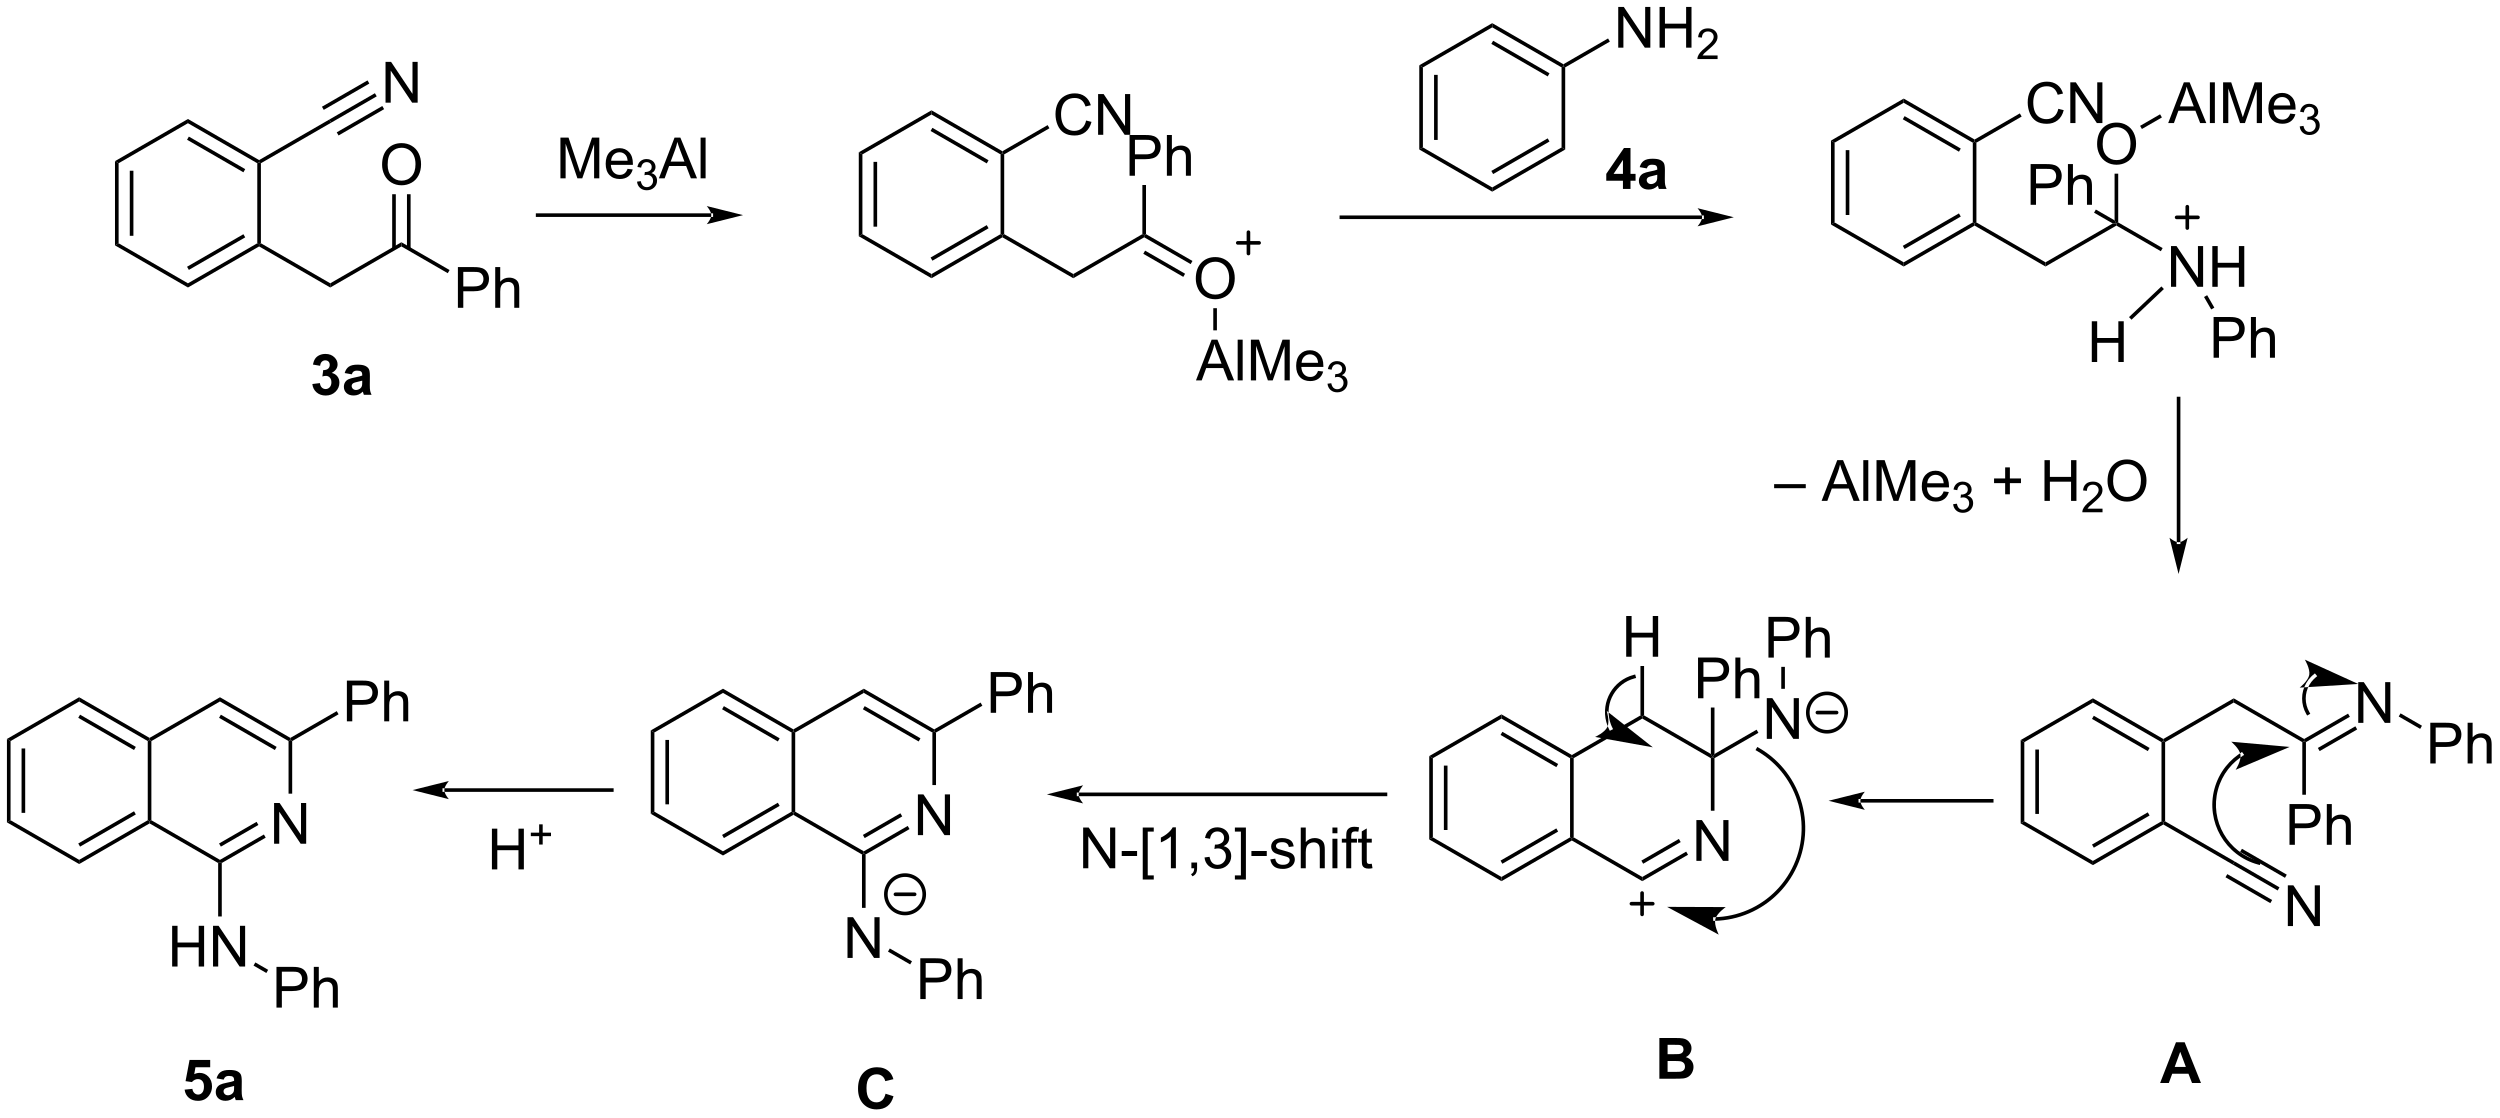 <?xml version="1.0" encoding="UTF-8"?>
<!DOCTYPE svg PUBLIC '-//W3C//DTD SVG 1.0//EN'
          'http://www.w3.org/TR/2001/REC-SVG-20010904/DTD/svg10.dtd'>
<svg stroke-dasharray="none" shape-rendering="auto" xmlns="http://www.w3.org/2000/svg" font-family="'Dialog'" text-rendering="auto" width="964" fill-opacity="1" color-interpolation="auto" color-rendering="auto" preserveAspectRatio="xMidYMid meet" font-size="12px" viewBox="0 0 964 431" fill="black" xmlns:xlink="http://www.w3.org/1999/xlink" stroke="black" image-rendering="auto" stroke-miterlimit="10" stroke-linecap="square" stroke-linejoin="miter" font-style="normal" stroke-width="1" height="431" stroke-dashoffset="0" font-weight="normal" stroke-opacity="1"
><!--Generated by the Batik Graphics2D SVG Generator--><defs id="genericDefs"
  /><g
  ><defs id="defs1"
    ><clipPath clipPathUnits="userSpaceOnUse" id="clipPath1"
      ><path d="M0.633 1.583 L361.914 1.583 L361.914 162.996 L0.633 162.996 L0.633 1.583 Z"
      /></clipPath
      ><clipPath clipPathUnits="userSpaceOnUse" id="clipPath2"
      ><path d="M98.089 61.126 L98.089 218.051 L449.325 218.051 L449.325 61.126 Z"
      /></clipPath
    ></defs
    ><g transform="scale(2.667,2.667) translate(-0.633,-1.583) matrix(1.029,0,0,1.029,-100.261,-61.291)"
    ><path d="M152.221 75.524 L152.221 69.797 L153 69.797 L156.008 74.292 L156.008 69.797 L156.734 69.797 L156.734 75.524 L155.956 75.524 L152.948 71.024 L152.948 75.524 L152.221 75.524 Z" stroke="none" clip-path="url(#clipPath2)"
    /></g
    ><g transform="matrix(2.743,0,0,2.743,-269.051,-167.664)"
    ><path d="M162.456 104.395 L162.456 98.669 L164.617 98.669 Q165.188 98.669 165.487 98.724 Q165.909 98.794 166.193 98.992 Q166.479 99.187 166.654 99.544 Q166.828 99.898 166.828 100.325 Q166.828 101.054 166.362 101.562 Q165.899 102.067 164.682 102.067 L163.214 102.067 L163.214 104.395 L162.456 104.395 ZM163.214 101.39 L164.695 101.39 Q165.43 101.39 165.737 101.117 Q166.047 100.843 166.047 100.349 Q166.047 99.989 165.865 99.734 Q165.682 99.476 165.386 99.395 Q165.195 99.343 164.68 99.343 L163.214 99.343 L163.214 101.39 ZM167.703 104.395 L167.703 98.669 L168.406 98.669 L168.406 100.724 Q168.899 100.153 169.649 100.153 Q170.109 100.153 170.448 100.336 Q170.789 100.515 170.935 100.836 Q171.081 101.156 171.081 101.765 L171.081 104.395 L170.378 104.395 L170.378 101.765 Q170.378 101.239 170.149 101 Q169.922 100.757 169.503 100.757 Q169.19 100.757 168.914 100.921 Q168.641 101.083 168.524 101.362 Q168.406 101.638 168.406 102.125 L168.406 104.395 L167.703 104.395 Z" stroke="none" clip-path="url(#clipPath2)"
    /></g
    ><g transform="matrix(2.743,0,0,2.743,-269.051,-167.664)"
    ><path d="M151.8 84.283 Q151.8 82.856 152.566 82.052 Q153.331 81.244 154.542 81.244 Q155.334 81.244 155.969 81.624 Q156.607 82.002 156.941 82.679 Q157.277 83.356 157.277 84.216 Q157.277 85.088 156.925 85.775 Q156.573 86.463 155.928 86.817 Q155.285 87.171 154.537 87.171 Q153.73 87.171 153.092 86.781 Q152.456 86.388 152.128 85.713 Q151.8 85.036 151.8 84.283 ZM152.581 84.294 Q152.581 85.33 153.136 85.927 Q153.693 86.52 154.535 86.52 Q155.389 86.52 155.941 85.919 Q156.495 85.317 156.495 84.213 Q156.495 83.513 156.258 82.992 Q156.022 82.471 155.566 82.184 Q155.113 81.895 154.545 81.895 Q153.74 81.895 153.16 82.45 Q152.581 83.002 152.581 84.294 Z" stroke="none" clip-path="url(#clipPath2)"
    /></g
    ><g transform="matrix(2.743,0,0,2.743,-269.051,-167.664)"
    ><path d="M144.383 77.927 L144.638 78.369 L134.764 84.07 L134.509 83.922 L134.509 83.628 Z" stroke="none" clip-path="url(#clipPath2)"
    /></g
    ><g transform="matrix(2.743,0,0,2.743,-269.051,-167.664)"
    ><path d="M134.254 84.07 L134.509 83.922 L134.764 84.07 L134.764 95.324 L134.509 95.471 L134.254 95.324 Z" stroke="none" clip-path="url(#clipPath2)"
    /></g
    ><g transform="matrix(2.743,0,0,2.743,-269.051,-167.664)"
    ><path d="M134.254 95.324 L134.509 95.471 L134.509 95.766 L124.508 101.54 L124.508 100.951 ZM132.303 94.05 L124.38 98.624 L124.635 99.066 L132.558 94.492 Z" stroke="none" clip-path="url(#clipPath2)"
    /></g
    ><g transform="matrix(2.743,0,0,2.743,-269.051,-167.664)"
    ><path d="M124.508 100.951 L124.508 101.54 L114.251 95.618 L114.761 95.324 Z" stroke="none" clip-path="url(#clipPath2)"
    /></g
    ><g transform="matrix(2.743,0,0,2.743,-269.051,-167.664)"
    ><path d="M114.761 95.324 L114.251 95.618 L114.251 83.775 L114.761 84.07 ZM116.84 94.271 L116.84 85.123 L116.33 85.123 L116.33 94.271 Z" stroke="none" clip-path="url(#clipPath2)"
    /></g
    ><g transform="matrix(2.743,0,0,2.743,-269.051,-167.664)"
    ><path d="M114.761 84.07 L114.251 83.775 L124.508 77.853 L124.508 78.443 Z" stroke="none" clip-path="url(#clipPath2)"
    /></g
    ><g transform="matrix(2.743,0,0,2.743,-269.051,-167.664)"
    ><path d="M134.509 83.628 L134.509 83.922 L134.254 84.07 L124.508 78.443 L124.508 77.853 ZM132.558 84.902 L124.635 80.327 L124.38 80.769 L132.303 85.344 Z" stroke="none" clip-path="url(#clipPath2)"
    /></g
    ><g transform="matrix(2.743,0,0,2.743,-269.051,-167.664)"
    ><path d="M144.638 78.369 L144.383 77.927 L150.79 74.228 L151.045 74.67 ZM143.599 76.569 L150.006 72.87 L149.751 72.428 L143.344 76.127 ZM145.678 80.169 L152.084 76.47 L151.829 76.028 L145.423 79.727 Z" stroke="none" clip-path="url(#clipPath2)"
    /></g
    ><g transform="matrix(2.743,0,0,2.743,-269.051,-167.664)"
    ><path d="M144.511 101.54 L144.511 100.951 L154.512 95.177 L154.512 95.766 Z" stroke="none" clip-path="url(#clipPath2)"
    /></g
    ><g transform="matrix(2.743,0,0,2.743,-269.051,-167.664)"
    ><path d="M154.512 95.766 L154.512 95.177 L161.287 99.088 L161.032 99.53 Z" stroke="none" clip-path="url(#clipPath2)"
    /></g
    ><g transform="matrix(2.743,0,0,2.743,-269.051,-167.664)"
    ><path d="M155.807 96.071 L155.807 88.428 L155.296 88.428 L155.296 96.071 ZM153.728 96.071 L153.728 88.428 L153.218 88.428 L153.218 96.071 Z" stroke="none" clip-path="url(#clipPath2)"
    /></g
    ><g transform="matrix(2.743,0,0,2.743,-269.051,-167.664)"
    ><path d="M134.509 95.766 L134.509 95.471 L134.764 95.324 L144.511 100.951 L144.511 101.54 Z" stroke="none" clip-path="url(#clipPath2)"
    /></g
    ><g transform="matrix(2.743,0,0,2.743,-269.051,-167.664)"
    ><path d="M141.994 115.107 L143.056 114.98 Q143.106 115.386 143.327 115.602 Q143.551 115.816 143.869 115.816 Q144.208 115.816 144.439 115.558 Q144.674 115.3 144.674 114.862 Q144.674 114.448 144.45 114.206 Q144.228 113.964 143.908 113.964 Q143.697 113.964 143.403 114.045 L143.525 113.151 Q143.97 113.162 144.205 112.959 Q144.439 112.753 144.439 112.412 Q144.439 112.123 144.267 111.951 Q144.095 111.779 143.809 111.779 Q143.528 111.779 143.327 111.974 Q143.129 112.17 143.088 112.545 L142.075 112.373 Q142.181 111.855 142.392 111.545 Q142.606 111.232 142.986 111.055 Q143.369 110.878 143.84 110.878 Q144.65 110.878 145.137 111.394 Q145.541 111.816 145.541 112.347 Q145.541 113.099 144.715 113.55 Q145.208 113.654 145.502 114.021 Q145.799 114.388 145.799 114.909 Q145.799 115.662 145.247 116.196 Q144.697 116.727 143.877 116.727 Q143.098 116.727 142.585 116.279 Q142.075 115.831 141.994 115.107 ZM147.537 113.745 L146.54 113.566 Q146.709 112.964 147.118 112.675 Q147.529 112.386 148.336 112.386 Q149.071 112.386 149.43 112.56 Q149.79 112.732 149.935 113.001 Q150.084 113.269 150.084 113.982 L150.071 115.263 Q150.071 115.81 150.123 116.071 Q150.178 116.331 150.321 116.628 L149.235 116.628 Q149.193 116.519 149.131 116.303 Q149.102 116.206 149.092 116.175 Q148.81 116.448 148.49 116.586 Q148.17 116.722 147.805 116.722 Q147.165 116.722 146.795 116.376 Q146.428 116.026 146.428 115.495 Q146.428 115.144 146.594 114.868 Q146.763 114.592 147.066 114.446 Q147.368 114.3 147.938 114.191 Q148.709 114.045 149.006 113.92 L149.006 113.81 Q149.006 113.495 148.849 113.36 Q148.693 113.224 148.258 113.224 Q147.967 113.224 147.803 113.342 Q147.638 113.456 147.537 113.745 ZM149.006 114.636 Q148.795 114.706 148.336 114.805 Q147.881 114.901 147.74 114.995 Q147.524 115.146 147.524 115.381 Q147.524 115.612 147.696 115.782 Q147.868 115.948 148.133 115.948 Q148.43 115.948 148.701 115.753 Q148.899 115.605 148.961 115.388 Q149.006 115.248 149.006 114.855 L149.006 114.636 Z" stroke="none" clip-path="url(#clipPath2)"
    /></g
    ><g transform="matrix(2.743,0,0,2.743,-269.051,-167.664)"
    ><path d="M198.075 91.62 L198.075 91.62 L173.667 91.62 L173.412 91.62 L173.412 91.11 L173.667 91.11 L198.075 91.11 L198.33 91.11 L198.33 91.62 ZM202.539 91.365 L197.437 90.09 C197.437 90.09 198.075 90.807 198.075 91.365 C198.075 91.923 197.437 92.641 197.437 92.641 Z" stroke="none" clip-path="url(#clipPath2)"
    /></g
    ><g transform="matrix(2.743,0,0,2.743,-269.051,-167.664)"
    ><path d="M176.868 86.195 L176.868 80.468 L178.008 80.468 L179.365 84.523 Q179.552 85.088 179.638 85.369 Q179.735 85.056 179.943 84.452 L181.313 80.468 L182.334 80.468 L182.334 86.195 L181.602 86.195 L181.602 81.4 L179.938 86.195 L179.256 86.195 L177.599 81.32 L177.599 86.195 L176.868 86.195 ZM186.305 84.859 L187.032 84.947 Q186.86 85.585 186.394 85.937 Q185.93 86.288 185.209 86.288 Q184.297 86.288 183.763 85.728 Q183.232 85.166 183.232 84.155 Q183.232 83.109 183.771 82.53 Q184.31 81.952 185.17 81.952 Q186 81.952 186.526 82.52 Q187.055 83.085 187.055 84.111 Q187.055 84.174 187.052 84.299 L183.959 84.299 Q183.998 84.984 184.344 85.348 Q184.693 85.71 185.211 85.71 Q185.599 85.71 185.873 85.507 Q186.146 85.304 186.305 84.859 ZM183.998 83.721 L186.313 83.721 Q186.266 83.197 186.047 82.937 Q185.711 82.53 185.177 82.53 Q184.693 82.53 184.362 82.856 Q184.032 83.179 183.998 83.721 Z" stroke="none" clip-path="url(#clipPath2)"
    /></g
    ><g transform="matrix(2.743,0,0,2.743,-269.051,-167.664)"
    ><path d="M187.639 86.66 L188.166 86.589 Q188.258 87.039 188.475 87.236 Q188.694 87.433 189.008 87.433 Q189.379 87.433 189.635 87.175 Q189.893 86.918 189.893 86.537 Q189.893 86.173 189.655 85.939 Q189.418 85.703 189.051 85.703 Q188.903 85.703 188.68 85.761 L188.739 85.298 Q188.791 85.304 188.823 85.304 Q189.161 85.304 189.43 85.129 Q189.7 84.953 189.7 84.585 Q189.7 84.296 189.502 84.107 Q189.307 83.916 188.996 83.916 Q188.688 83.916 188.483 84.109 Q188.278 84.302 188.219 84.689 L187.692 84.595 Q187.789 84.064 188.131 83.773 Q188.475 83.482 188.985 83.482 Q189.336 83.482 189.631 83.632 Q189.928 83.783 190.084 84.044 Q190.241 84.304 190.241 84.597 Q190.241 84.876 190.09 85.105 Q189.942 85.334 189.649 85.468 Q190.03 85.556 190.241 85.834 Q190.452 86.109 190.452 86.525 Q190.452 87.088 190.041 87.48 Q189.631 87.871 189.004 87.871 Q188.44 87.871 188.065 87.535 Q187.692 87.197 187.639 86.66 Z" stroke="none" clip-path="url(#clipPath2)"
    /></g
    ><g transform="matrix(2.743,0,0,2.743,-269.051,-167.664)"
    ><path d="M190.711 86.195 L192.911 80.468 L193.729 80.468 L196.073 86.195 L195.208 86.195 L194.542 84.46 L192.146 84.46 L191.518 86.195 L190.711 86.195 ZM192.365 83.843 L194.307 83.843 L193.708 82.257 Q193.435 81.533 193.302 81.07 Q193.193 81.619 192.995 82.163 L192.365 83.843 ZM196.573 86.195 L196.573 80.468 L197.276 80.468 L197.276 86.195 L196.573 86.195 Z" stroke="none" clip-path="url(#clipPath2)"
    /></g
    ><g transform="matrix(2.743,0,0,2.743,-269.051,-167.664)"
    ><path d="M250.768 78.067 L251.526 78.257 Q251.289 79.192 250.669 79.684 Q250.049 80.174 249.156 80.174 Q248.229 80.174 247.648 79.796 Q247.07 79.419 246.766 78.705 Q246.464 77.989 246.464 77.169 Q246.464 76.273 246.805 75.609 Q247.148 74.942 247.779 74.596 Q248.409 74.249 249.167 74.249 Q250.026 74.249 250.612 74.687 Q251.198 75.124 251.43 75.919 L250.682 76.093 Q250.484 75.468 250.104 75.184 Q249.726 74.898 249.151 74.898 Q248.492 74.898 248.047 75.216 Q247.604 75.531 247.424 76.064 Q247.245 76.598 247.245 77.163 Q247.245 77.895 247.458 78.439 Q247.672 78.984 248.12 79.255 Q248.57 79.523 249.094 79.523 Q249.729 79.523 250.169 79.156 Q250.612 78.788 250.768 78.067 ZM252.452 80.075 L252.452 74.348 L253.231 74.348 L256.238 78.843 L256.238 74.348 L256.965 74.348 L256.965 80.075 L256.186 80.075 L253.178 75.575 L253.178 80.075 L252.452 80.075 Z" stroke="none" clip-path="url(#clipPath2)"
    /></g
    ><g transform="matrix(2.743,0,0,2.743,-269.051,-167.664)"
    ><path d="M245.358 78.713 L245.613 79.155 L239.253 82.827 L238.998 82.679 L238.998 82.385 Z" stroke="none" clip-path="url(#clipPath2)"
    /></g
    ><g transform="matrix(2.743,0,0,2.743,-269.051,-167.664)"
    ><path d="M238.743 82.827 L238.998 82.679 L239.253 82.827 L239.253 94.041 L238.998 94.188 L238.743 94.041 Z" stroke="none" clip-path="url(#clipPath2)"
    /></g
    ><g transform="matrix(2.743,0,0,2.743,-269.051,-167.664)"
    ><path d="M238.743 94.041 L238.998 94.188 L238.998 94.483 L229.032 100.237 L229.032 99.648 ZM236.799 92.771 L228.904 97.329 L229.159 97.771 L237.054 93.213 Z" stroke="none" clip-path="url(#clipPath2)"
    /></g
    ><g transform="matrix(2.743,0,0,2.743,-269.051,-167.664)"
    ><path d="M229.032 99.648 L229.032 100.237 L218.81 94.335 L219.32 94.041 Z" stroke="none" clip-path="url(#clipPath2)"
    /></g
    ><g transform="matrix(2.743,0,0,2.743,-269.051,-167.664)"
    ><path d="M219.32 94.041 L218.81 94.335 L218.81 82.532 L219.32 82.827 ZM221.391 92.992 L221.391 83.875 L220.881 83.875 L220.881 92.992 Z" stroke="none" clip-path="url(#clipPath2)"
    /></g
    ><g transform="matrix(2.743,0,0,2.743,-269.051,-167.664)"
    ><path d="M219.32 82.827 L218.81 82.532 L229.032 76.63 L229.032 77.219 Z" stroke="none" clip-path="url(#clipPath2)"
    /></g
    ><g transform="matrix(2.743,0,0,2.743,-269.051,-167.664)"
    ><path d="M238.998 82.385 L238.998 82.679 L238.743 82.827 L229.032 77.219 L229.032 76.63 ZM237.054 83.654 L229.159 79.096 L228.904 79.538 L236.799 84.096 Z" stroke="none" clip-path="url(#clipPath2)"
    /></g
    ><g transform="matrix(2.743,0,0,2.743,-269.051,-167.664)"
    ><path d="M238.998 94.483 L238.998 94.188 L239.253 94.041 L248.965 99.648 L248.965 100.237 Z" stroke="none" clip-path="url(#clipPath2)"
    /></g
    ><g transform="matrix(2.743,0,0,2.743,-269.051,-167.664)"
    ><path d="M248.965 100.237 L248.965 99.648 L258.677 94.041 L258.932 94.188 L258.932 94.483 Z" stroke="none" clip-path="url(#clipPath2)"
    /></g
    ><g transform="matrix(2.743,0,0,2.743,-269.051,-167.664)"
    ><path d="M256.874 85.829 L256.874 80.103 L259.036 80.103 Q259.606 80.103 259.905 80.157 Q260.327 80.228 260.611 80.426 Q260.897 80.621 261.072 80.978 Q261.247 81.332 261.247 81.759 Q261.247 82.488 260.78 82.996 Q260.317 83.501 259.101 83.501 L257.632 83.501 L257.632 85.829 L256.874 85.829 ZM257.632 82.824 L259.114 82.824 Q259.848 82.824 260.155 82.551 Q260.465 82.277 260.465 81.782 Q260.465 81.423 260.283 81.168 Q260.101 80.91 259.804 80.829 Q259.614 80.777 259.098 80.777 L257.632 80.777 L257.632 82.824 ZM262.122 85.829 L262.122 80.103 L262.825 80.103 L262.825 82.157 Q263.317 81.587 264.067 81.587 Q264.528 81.587 264.866 81.769 Q265.207 81.949 265.353 82.269 Q265.499 82.59 265.499 83.199 L265.499 85.829 L264.796 85.829 L264.796 83.199 Q264.796 82.673 264.567 82.433 Q264.34 82.191 263.921 82.191 Q263.608 82.191 263.332 82.355 Q263.059 82.517 262.942 82.795 Q262.825 83.072 262.825 83.558 L262.825 85.829 L262.122 85.829 Z" stroke="none" clip-path="url(#clipPath2)"
    /></g
    ><g transform="matrix(2.743,0,0,2.743,-269.051,-167.664)"
    ><path d="M259.187 94.041 L258.932 94.188 L258.677 94.041 L258.677 87.133 L259.187 87.133 Z" stroke="none" clip-path="url(#clipPath2)"
    /></g
    ><g transform="matrix(2.743,0,0,2.743,-269.051,-167.664)"
    ><path d="M266.187 100.303 Q266.187 98.876 266.952 98.072 Q267.718 97.264 268.929 97.264 Q269.721 97.264 270.356 97.644 Q270.994 98.022 271.327 98.699 Q271.663 99.376 271.663 100.236 Q271.663 101.108 271.312 101.795 Q270.96 102.483 270.314 102.837 Q269.671 103.191 268.924 103.191 Q268.116 103.191 267.478 102.801 Q266.843 102.407 266.515 101.733 Q266.187 101.056 266.187 100.303 ZM266.968 100.314 Q266.968 101.35 267.523 101.947 Q268.08 102.54 268.921 102.54 Q269.775 102.54 270.327 101.939 Q270.882 101.337 270.882 100.233 Q270.882 99.532 270.645 99.012 Q270.408 98.491 269.952 98.204 Q269.499 97.915 268.932 97.915 Q268.127 97.915 267.546 98.47 Q266.968 99.022 266.968 100.314 Z" stroke="none" clip-path="url(#clipPath2)"
    /></g
    ><g transform="matrix(2.743,0,0,2.743,-269.051,-167.664)"
    ><path d="M258.932 94.483 L258.932 94.188 L259.187 94.041 L265.718 97.811 L265.463 98.253 ZM258.804 96.801 L264.428 100.047 L264.683 99.606 L259.06 96.359 Z" stroke="none" clip-path="url(#clipPath2)"
    /></g
    ><g transform="matrix(2.743,0,0,2.743,-269.051,-167.664)"
    ><path d="M266.211 114.601 L268.411 108.874 L269.229 108.874 L271.573 114.601 L270.708 114.601 L270.041 112.867 L267.646 112.867 L267.018 114.601 L266.211 114.601 ZM267.864 112.249 L269.807 112.249 L269.208 110.663 Q268.935 109.939 268.802 109.476 Q268.692 110.025 268.495 110.57 L267.864 112.249 ZM272.073 114.601 L272.073 108.874 L272.776 108.874 L272.776 114.601 L272.073 114.601 ZM273.931 114.601 L273.931 108.874 L275.071 108.874 L276.428 112.929 Q276.616 113.494 276.702 113.775 Q276.798 113.463 277.006 112.859 L278.376 108.874 L279.397 108.874 L279.397 114.601 L278.665 114.601 L278.665 109.807 L277.001 114.601 L276.319 114.601 L274.663 109.726 L274.663 114.601 L273.931 114.601 ZM283.368 113.265 L284.095 113.353 Q283.923 113.992 283.457 114.343 Q282.993 114.695 282.272 114.695 Q281.36 114.695 280.827 114.135 Q280.295 113.572 280.295 112.562 Q280.295 111.515 280.834 110.937 Q281.373 110.359 282.233 110.359 Q283.063 110.359 283.59 110.926 Q284.118 111.492 284.118 112.518 Q284.118 112.58 284.116 112.705 L281.022 112.705 Q281.061 113.39 281.407 113.754 Q281.756 114.117 282.274 114.117 Q282.663 114.117 282.936 113.913 Q283.209 113.71 283.368 113.265 ZM281.061 112.127 L283.376 112.127 Q283.329 111.603 283.11 111.343 Q282.774 110.937 282.241 110.937 Q281.756 110.937 281.425 111.262 Q281.095 111.585 281.061 112.127 Z" stroke="none" clip-path="url(#clipPath2)"
    /></g
    ><g transform="matrix(2.743,0,0,2.743,-269.051,-167.664)"
    ><path d="M284.702 115.066 L285.23 114.996 Q285.321 115.445 285.538 115.642 Q285.757 115.84 286.071 115.84 Q286.442 115.84 286.698 115.582 Q286.956 115.324 286.956 114.943 Q286.956 114.58 286.718 114.345 Q286.481 114.109 286.114 114.109 Q285.966 114.109 285.743 114.168 L285.802 113.705 Q285.855 113.711 285.886 113.711 Q286.224 113.711 286.493 113.535 Q286.763 113.359 286.763 112.992 Q286.763 112.703 286.565 112.513 Q286.37 112.322 286.06 112.322 Q285.751 112.322 285.546 112.515 Q285.341 112.709 285.282 113.095 L284.755 113.002 Q284.853 112.47 285.194 112.179 Q285.538 111.888 286.048 111.888 Q286.399 111.888 286.694 112.039 Q286.991 112.189 287.148 112.451 Q287.304 112.711 287.304 113.004 Q287.304 113.283 287.153 113.511 Q287.005 113.74 286.712 113.875 Q287.093 113.963 287.304 114.24 Q287.515 114.515 287.515 114.931 Q287.515 115.494 287.105 115.886 Q286.694 116.277 286.067 116.277 Q285.503 116.277 285.128 115.941 Q284.755 115.603 284.702 115.066 Z" stroke="none" clip-path="url(#clipPath2)"
    /></g
    ><g transform="matrix(2.743,0,0,2.743,-269.051,-167.664)"
    ><path d="M268.644 104.448 L269.154 104.448 L269.154 107.563 L268.644 107.563 Z" stroke="none" clip-path="url(#clipPath2)"
    /></g
    ><g stroke-width="0.51" transform="matrix(2.743,0,0,2.743,-269.051,-167.664)" stroke-linejoin="round" stroke-linecap="round"
    ><path fill="none" d="M272.087 95.266 L275.087 95.266 M273.587 93.766 L273.587 96.766" clip-path="url(#clipPath2)"
    /></g
    ><g transform="matrix(2.743,0,0,2.743,-269.051,-167.664)"
    ><path d="M337.355 91.921 L337.355 91.921 L286.653 91.921 L286.398 91.921 L286.398 91.411 L286.653 91.411 L337.355 91.411 L337.611 91.411 L337.611 91.921 ZM341.82 91.666 L336.718 90.39 C336.718 90.39 337.355 91.108 337.355 91.666 C337.355 92.224 336.718 92.942 336.718 92.942 Z" stroke="none" clip-path="url(#clipPath2)"
    /></g
    ><g transform="matrix(2.743,0,0,2.743,-269.051,-167.664)"
    ><path d="M297.602 70.302 L298.113 70.596 L298.113 81.85 L297.602 82.145 ZM299.681 71.649 L299.681 80.797 L300.191 80.797 L300.191 71.649 Z" stroke="none" clip-path="url(#clipPath2)"
    /></g
    ><g transform="matrix(2.743,0,0,2.743,-269.051,-167.664)"
    ><path d="M297.602 82.145 L298.113 81.85 L307.859 87.477 L307.859 88.067 Z" stroke="none" clip-path="url(#clipPath2)"
    /></g
    ><g transform="matrix(2.743,0,0,2.743,-269.051,-167.664)"
    ><path d="M307.859 88.067 L307.859 87.477 L317.605 81.85 L318.116 82.145 ZM307.986 85.593 L315.909 81.018 L315.654 80.576 L307.731 85.151 Z" stroke="none" clip-path="url(#clipPath2)"
    /></g
    ><g transform="matrix(2.743,0,0,2.743,-269.051,-167.664)"
    ><path d="M318.116 82.145 L317.605 81.85 L317.605 70.596 L317.861 70.449 L318.116 70.596 Z" stroke="none" clip-path="url(#clipPath2)"
    /></g
    ><g transform="matrix(2.743,0,0,2.743,-269.051,-167.664)"
    ><path d="M317.861 70.154 L317.861 70.449 L317.605 70.596 L307.859 64.969 L307.859 64.38 ZM315.909 71.428 L307.986 66.854 L307.731 67.296 L315.654 71.87 Z" stroke="none" clip-path="url(#clipPath2)"
    /></g
    ><g transform="matrix(2.743,0,0,2.743,-269.051,-167.664)"
    ><path d="M307.859 64.38 L307.859 64.969 L298.113 70.596 L297.602 70.302 Z" stroke="none" clip-path="url(#clipPath2)"
    /></g
    ><g transform="matrix(2.743,0,0,2.743,-269.051,-167.664)"
    ><path d="M325.571 67.824 L325.571 62.098 L326.35 62.098 L329.358 66.593 L329.358 62.098 L330.084 62.098 L330.084 67.824 L329.306 67.824 L326.298 63.324 L326.298 67.824 L325.571 67.824 ZM331.38 67.824 L331.38 62.098 L332.138 62.098 L332.138 64.449 L335.114 64.449 L335.114 62.098 L335.872 62.098 L335.872 67.824 L335.114 67.824 L335.114 65.124 L332.138 65.124 L332.138 67.824 L331.38 67.824 Z" stroke="none" clip-path="url(#clipPath2)"
    /></g
    ><g transform="matrix(2.743,0,0,2.743,-269.051,-167.664)"
    ><path d="M339.538 68.917 L339.538 69.424 L336.698 69.424 Q336.692 69.233 336.761 69.057 Q336.868 68.768 337.106 68.487 Q337.347 68.206 337.798 67.837 Q338.497 67.262 338.743 66.926 Q338.989 66.59 338.989 66.292 Q338.989 65.979 338.765 65.764 Q338.542 65.547 338.181 65.547 Q337.8 65.547 337.571 65.776 Q337.343 66.004 337.341 66.409 L336.798 66.354 Q336.855 65.747 337.218 65.43 Q337.581 65.112 338.192 65.112 Q338.812 65.112 339.171 65.456 Q339.532 65.797 339.532 66.303 Q339.532 66.561 339.427 66.811 Q339.321 67.059 339.075 67.335 Q338.831 67.61 338.263 68.09 Q337.788 68.489 337.653 68.631 Q337.519 68.774 337.431 68.917 L339.538 68.917 Z" stroke="none" clip-path="url(#clipPath2)"
    /></g
    ><g transform="matrix(2.743,0,0,2.743,-269.051,-167.664)"
    ><path d="M318.116 70.596 L317.861 70.449 L317.861 70.154 L324.14 66.529 L324.395 66.971 Z" stroke="none" clip-path="url(#clipPath2)"
    /></g
    ><g transform="matrix(2.743,0,0,2.743,-269.051,-167.664)"
    ><path d="M387.438 76.421 L388.195 76.611 Q387.959 77.546 387.339 78.038 Q386.719 78.527 385.826 78.527 Q384.899 78.527 384.318 78.15 Q383.74 77.772 383.435 77.058 Q383.133 76.342 383.133 75.522 Q383.133 74.626 383.474 73.962 Q383.818 73.296 384.448 72.949 Q385.078 72.603 385.836 72.603 Q386.695 72.603 387.281 73.04 Q387.867 73.478 388.099 74.272 L387.352 74.447 Q387.154 73.822 386.774 73.538 Q386.396 73.251 385.82 73.251 Q385.162 73.251 384.716 73.569 Q384.274 73.884 384.094 74.418 Q383.914 74.952 383.914 75.517 Q383.914 76.249 384.128 76.793 Q384.341 77.337 384.789 77.608 Q385.24 77.876 385.763 77.876 Q386.399 77.876 386.839 77.509 Q387.281 77.142 387.438 76.421 ZM389.121 78.428 L389.121 72.702 L389.9 72.702 L392.908 77.197 L392.908 72.702 L393.634 72.702 L393.634 78.428 L392.856 78.428 L389.848 73.928 L389.848 78.428 L389.121 78.428 Z" stroke="none" clip-path="url(#clipPath2)"
    /></g
    ><g transform="matrix(2.743,0,0,2.743,-269.051,-167.664)"
    ><path d="M382.027 77.066 L382.282 77.508 L375.923 81.18 L375.668 81.033 L375.668 80.738 Z" stroke="none" clip-path="url(#clipPath2)"
    /></g
    ><g transform="matrix(2.743,0,0,2.743,-269.051,-167.664)"
    ><path d="M375.413 81.18 L375.668 81.033 L375.923 81.18 L375.923 92.394 L375.668 92.541 L375.413 92.394 Z" stroke="none" clip-path="url(#clipPath2)"
    /></g
    ><g transform="matrix(2.743,0,0,2.743,-269.051,-167.664)"
    ><path d="M375.413 92.394 L375.668 92.541 L375.668 92.836 L365.701 98.59 L365.701 98.001 ZM373.469 91.124 L365.573 95.683 L365.829 96.124 L373.724 91.566 Z" stroke="none" clip-path="url(#clipPath2)"
    /></g
    ><g transform="matrix(2.743,0,0,2.743,-269.051,-167.664)"
    ><path d="M365.701 98.001 L365.701 98.59 L355.479 92.689 L355.989 92.394 Z" stroke="none" clip-path="url(#clipPath2)"
    /></g
    ><g transform="matrix(2.743,0,0,2.743,-269.051,-167.664)"
    ><path d="M355.989 92.394 L355.479 92.689 L355.479 80.885 L355.989 81.18 ZM358.061 91.345 L358.061 82.229 L357.551 82.229 L357.551 91.345 Z" stroke="none" clip-path="url(#clipPath2)"
    /></g
    ><g transform="matrix(2.743,0,0,2.743,-269.051,-167.664)"
    ><path d="M355.989 81.18 L355.479 80.885 L365.701 74.984 L365.701 75.573 Z" stroke="none" clip-path="url(#clipPath2)"
    /></g
    ><g transform="matrix(2.743,0,0,2.743,-269.051,-167.664)"
    ><path d="M375.668 80.738 L375.668 81.033 L375.413 81.18 L365.701 75.573 L365.701 74.984 ZM373.724 82.008 L365.829 77.449 L365.573 77.891 L373.469 82.45 Z" stroke="none" clip-path="url(#clipPath2)"
    /></g
    ><g transform="matrix(2.743,0,0,2.743,-269.051,-167.664)"
    ><path d="M375.668 92.836 L375.668 92.541 L375.923 92.394 L385.635 98.001 L385.635 98.59 Z" stroke="none" clip-path="url(#clipPath2)"
    /></g
    ><g transform="matrix(2.743,0,0,2.743,-269.051,-167.664)"
    ><path d="M385.635 98.59 L385.635 98.001 L395.091 92.541 L395.601 92.541 L395.601 92.836 Z" stroke="none" clip-path="url(#clipPath2)"
    /></g
    ><g transform="matrix(2.743,0,0,2.743,-269.051,-167.664)"
    ><path d="M383.542 89.917 L383.542 84.19 L385.704 84.19 Q386.274 84.19 386.573 84.245 Q386.995 84.315 387.279 84.513 Q387.565 84.709 387.74 85.065 Q387.914 85.419 387.914 85.847 Q387.914 86.576 387.448 87.084 Q386.985 87.589 385.769 87.589 L384.3 87.589 L384.3 89.917 L383.542 89.917 ZM384.3 86.912 L385.782 86.912 Q386.516 86.912 386.823 86.638 Q387.133 86.365 387.133 85.87 Q387.133 85.511 386.951 85.255 Q386.769 84.998 386.472 84.917 Q386.282 84.865 385.766 84.865 L384.3 84.865 L384.3 86.912 ZM388.789 89.917 L388.789 84.19 L389.493 84.19 L389.493 86.245 Q389.985 85.675 390.735 85.675 Q391.196 85.675 391.534 85.857 Q391.875 86.037 392.021 86.357 Q392.167 86.677 392.167 87.287 L392.167 89.917 L391.464 89.917 L391.464 87.287 Q391.464 86.761 391.235 86.521 Q391.008 86.279 390.589 86.279 Q390.276 86.279 390 86.443 Q389.727 86.604 389.61 86.883 Q389.493 87.159 389.493 87.646 L389.493 89.917 L388.789 89.917 Z" stroke="none" clip-path="url(#clipPath2)"
    /></g
    ><g transform="matrix(2.743,0,0,2.743,-269.051,-167.664)"
    ><path d="M395.346 92.099 L395.601 92.541 L395.091 92.541 L392.459 91.022 L392.714 90.58 Z" stroke="none" clip-path="url(#clipPath2)"
    /></g
    ><g transform="matrix(2.743,0,0,2.743,-269.051,-167.664)"
    ><path d="M392.889 81.394 Q392.889 79.966 393.655 79.162 Q394.421 78.355 395.632 78.355 Q396.423 78.355 397.059 78.735 Q397.697 79.112 398.03 79.789 Q398.366 80.466 398.366 81.326 Q398.366 82.198 398.014 82.886 Q397.663 83.573 397.017 83.927 Q396.374 84.282 395.626 84.282 Q394.819 84.282 394.181 83.891 Q393.546 83.498 393.217 82.823 Q392.889 82.146 392.889 81.394 ZM393.671 81.404 Q393.671 82.44 394.225 83.037 Q394.783 83.63 395.624 83.63 Q396.478 83.63 397.03 83.029 Q397.585 82.427 397.585 81.323 Q397.585 80.623 397.348 80.102 Q397.111 79.581 396.655 79.295 Q396.202 79.005 395.634 79.005 Q394.829 79.005 394.249 79.56 Q393.671 80.112 393.671 81.404 Z" stroke="none" clip-path="url(#clipPath2)"
    /></g
    ><g transform="matrix(2.743,0,0,2.743,-269.051,-167.664)"
    ><path d="M395.856 92.394 L395.601 92.541 L395.346 92.099 L395.346 85.539 L395.856 85.539 Z" stroke="none" clip-path="url(#clipPath2)"
    /></g
    ><g transform="matrix(2.743,0,0,2.743,-269.051,-167.664)"
    ><path d="M402.88 78.428 L405.081 72.702 L405.898 72.702 L408.242 78.428 L407.377 78.428 L406.711 76.694 L404.315 76.694 L403.687 78.428 L402.88 78.428 ZM404.534 76.077 L406.476 76.077 L405.877 74.491 Q405.604 73.767 405.471 73.303 Q405.362 73.853 405.164 74.397 L404.534 76.077 ZM408.742 78.428 L408.742 72.702 L409.445 72.702 L409.445 78.428 L408.742 78.428 ZM410.6 78.428 L410.6 72.702 L411.741 72.702 L413.098 76.756 Q413.285 77.322 413.371 77.603 Q413.467 77.29 413.676 76.686 L415.045 72.702 L416.066 72.702 L416.066 78.428 L415.334 78.428 L415.334 73.634 L413.67 78.428 L412.988 78.428 L411.332 73.553 L411.332 78.428 L410.6 78.428 ZM420.038 77.092 L420.764 77.181 Q420.592 77.819 420.126 78.171 Q419.663 78.522 418.941 78.522 Q418.03 78.522 417.496 77.962 Q416.965 77.4 416.965 76.389 Q416.965 75.342 417.504 74.764 Q418.043 74.186 418.902 74.186 Q419.733 74.186 420.259 74.754 Q420.788 75.319 420.788 76.345 Q420.788 76.407 420.785 76.532 L417.691 76.532 Q417.73 77.217 418.077 77.582 Q418.426 77.944 418.944 77.944 Q419.332 77.944 419.605 77.741 Q419.879 77.538 420.038 77.092 ZM417.73 75.954 L420.045 75.954 Q419.999 75.431 419.78 75.171 Q419.444 74.764 418.91 74.764 Q418.426 74.764 418.095 75.09 Q417.764 75.413 417.73 75.954 Z" stroke="none" clip-path="url(#clipPath2)"
    /></g
    ><g transform="matrix(2.743,0,0,2.743,-269.051,-167.664)"
    ><path d="M421.372 78.894 L421.899 78.823 Q421.991 79.272 422.208 79.47 Q422.426 79.667 422.741 79.667 Q423.112 79.667 423.368 79.409 Q423.625 79.151 423.625 78.77 Q423.625 78.407 423.387 78.173 Q423.151 77.936 422.784 77.936 Q422.635 77.936 422.413 77.995 L422.471 77.532 Q422.524 77.538 422.555 77.538 Q422.893 77.538 423.163 77.362 Q423.432 77.186 423.432 76.819 Q423.432 76.53 423.235 76.341 Q423.04 76.149 422.729 76.149 Q422.421 76.149 422.215 76.343 Q422.01 76.536 421.952 76.923 L421.424 76.829 Q421.522 76.298 421.864 76.007 Q422.208 75.716 422.717 75.716 Q423.069 75.716 423.364 75.866 Q423.661 76.017 423.817 76.278 Q423.973 76.538 423.973 76.831 Q423.973 77.11 423.823 77.339 Q423.674 77.567 423.381 77.702 Q423.762 77.79 423.973 78.067 Q424.184 78.343 424.184 78.759 Q424.184 79.321 423.774 79.714 Q423.364 80.105 422.737 80.105 Q422.172 80.105 421.797 79.769 Q421.424 79.431 421.372 78.894 Z" stroke="none" clip-path="url(#clipPath2)"
    /></g
    ><g transform="matrix(2.743,0,0,2.743,-269.051,-167.664)"
    ><path d="M399.187 79.257 L398.932 78.815 L401.743 77.192 L401.998 77.634 Z" stroke="none" clip-path="url(#clipPath2)"
    /></g
    ><g transform="matrix(2.743,0,0,2.743,-269.051,-167.664)"
    ><path d="M403.277 101.446 L403.277 95.719 L404.056 95.719 L407.064 100.214 L407.064 95.719 L407.791 95.719 L407.791 101.446 L407.012 101.446 L404.004 96.946 L404.004 101.446 L403.277 101.446 ZM409.086 101.446 L409.086 95.719 L409.844 95.719 L409.844 98.071 L412.82 98.071 L412.82 95.719 L413.578 95.719 L413.578 101.446 L412.82 101.446 L412.82 98.745 L409.844 98.745 L409.844 101.446 L409.086 101.446 Z" stroke="none" clip-path="url(#clipPath2)"
    /></g
    ><g transform="matrix(2.743,0,0,2.743,-269.051,-167.664)"
    ><path d="M395.601 92.836 L395.601 92.541 L395.856 92.394 L402.101 95.999 L401.846 96.441 Z" stroke="none" clip-path="url(#clipPath2)"
    /></g
    ><g transform="matrix(2.743,0,0,2.743,-269.051,-167.664)"
    ><path d="M409.265 111.412 L409.265 105.686 L411.426 105.686 Q411.997 105.686 412.296 105.74 Q412.718 105.811 413.002 106.009 Q413.288 106.204 413.463 106.561 Q413.637 106.915 413.637 107.342 Q413.637 108.071 413.171 108.579 Q412.707 109.084 411.491 109.084 L410.022 109.084 L410.022 111.412 L409.265 111.412 ZM410.022 108.407 L411.504 108.407 Q412.239 108.407 412.546 108.134 Q412.856 107.86 412.856 107.365 Q412.856 107.006 412.673 106.751 Q412.491 106.493 412.194 106.412 Q412.004 106.36 411.489 106.36 L410.022 106.36 L410.022 108.407 ZM414.512 111.412 L414.512 105.686 L415.215 105.686 L415.215 107.74 Q415.707 107.17 416.457 107.17 Q416.918 107.17 417.257 107.353 Q417.598 107.532 417.744 107.853 Q417.89 108.173 417.89 108.782 L417.89 111.412 L417.187 111.412 L417.187 108.782 Q417.187 108.256 416.957 108.017 Q416.731 107.774 416.312 107.774 Q415.999 107.774 415.723 107.938 Q415.45 108.1 415.332 108.379 Q415.215 108.655 415.215 109.142 L415.215 111.412 L414.512 111.412 Z" stroke="none" clip-path="url(#clipPath2)"
    /></g
    ><g transform="matrix(2.743,0,0,2.743,-269.051,-167.664)"
    ><path d="M407.919 102.877 L408.361 102.622 L409.37 104.37 L408.928 104.625 Z" stroke="none" clip-path="url(#clipPath2)"
    /></g
    ><g stroke-width="0.51" transform="matrix(2.743,0,0,2.743,-269.051,-167.664)" stroke-linejoin="round" stroke-linecap="round"
    ><path fill="none" d="M404.068 91.682 L407.068 91.682 M405.568 90.182 L405.568 93.182" clip-path="url(#clipPath2)"
    /></g
    ><g transform="matrix(2.743,0,0,2.743,-269.051,-167.664)"
    ><path d="M404.087 137.351 L404.087 137.351 L404.087 117.154 L404.087 116.899 L404.597 116.899 L404.597 117.154 L404.597 137.351 L404.597 137.606 L404.087 137.606 ZM404.342 141.815 L405.617 136.713 C405.617 136.713 404.9 137.351 404.342 137.351 C403.784 137.351 403.066 136.713 403.066 136.713 Z" stroke="none" clip-path="url(#clipPath2)"
    /></g
    ><g transform="matrix(2.743,0,0,2.743,-269.051,-167.664)"
    ><path d="M392.141 112.014 L392.141 106.287 L392.899 106.287 L392.899 108.639 L395.875 108.639 L395.875 106.287 L396.633 106.287 L396.633 112.014 L395.875 112.014 L395.875 109.313 L392.899 109.313 L392.899 112.014 L392.141 112.014 Z" stroke="none" clip-path="url(#clipPath2)"
    /></g
    ><g transform="matrix(2.743,0,0,2.743,-269.051,-167.664)"
    ><path d="M401.928 101.39 L402.278 101.76 L397.725 106.069 L397.374 105.699 Z" stroke="none" clip-path="url(#clipPath2)"
    /></g
    ><g transform="matrix(2.743,0,0,2.743,-269.051,-167.664)"
    ><path d="M347.485 129.749 L347.485 129.181 L351.935 129.181 L351.935 129.749 L347.485 129.749 ZM354.159 131.538 L356.36 125.811 L357.177 125.811 L359.521 131.538 L358.656 131.538 L357.99 129.804 L355.594 129.804 L354.966 131.538 L354.159 131.538 ZM355.813 129.186 L357.755 129.186 L357.156 127.6 Q356.883 126.876 356.75 126.413 Q356.641 126.963 356.443 127.507 L355.813 129.186 ZM360.021 131.538 L360.021 125.811 L360.724 125.811 L360.724 131.538 L360.021 131.538 ZM361.879 131.538 L361.879 125.811 L363.02 125.811 L364.376 129.866 Q364.564 130.431 364.65 130.713 Q364.746 130.4 364.954 129.796 L366.324 125.811 L367.345 125.811 L367.345 131.538 L366.613 131.538 L366.613 126.744 L364.949 131.538 L364.267 131.538 L362.611 126.663 L362.611 131.538 L361.879 131.538 ZM371.317 130.202 L372.043 130.291 Q371.871 130.929 371.405 131.28 Q370.942 131.632 370.22 131.632 Q369.309 131.632 368.775 131.072 Q368.244 130.509 368.244 129.499 Q368.244 128.452 368.783 127.874 Q369.322 127.296 370.181 127.296 Q371.012 127.296 371.538 127.864 Q372.067 128.429 372.067 129.455 Q372.067 129.517 372.064 129.642 L368.97 129.642 Q369.009 130.327 369.356 130.692 Q369.704 131.054 370.223 131.054 Q370.611 131.054 370.884 130.851 Q371.158 130.647 371.317 130.202 ZM369.009 129.064 L371.324 129.064 Q371.277 128.541 371.059 128.28 Q370.723 127.874 370.189 127.874 Q369.704 127.874 369.374 128.199 Q369.043 128.522 369.009 129.064 Z" stroke="none" clip-path="url(#clipPath2)"
    /></g
    ><g transform="matrix(2.743,0,0,2.743,-269.051,-167.664)"
    ><path d="M372.651 132.003 L373.178 131.933 Q373.27 132.382 373.486 132.579 Q373.705 132.777 374.02 132.777 Q374.391 132.777 374.647 132.519 Q374.904 132.261 374.904 131.88 Q374.904 131.517 374.666 131.282 Q374.43 131.046 374.063 131.046 Q373.914 131.046 373.692 131.105 L373.75 130.642 Q373.803 130.648 373.834 130.648 Q374.172 130.648 374.442 130.472 Q374.711 130.296 374.711 129.929 Q374.711 129.64 374.514 129.451 Q374.318 129.259 374.008 129.259 Q373.699 129.259 373.494 129.452 Q373.289 129.646 373.231 130.032 L372.703 129.939 Q372.801 129.407 373.143 129.117 Q373.486 128.826 373.996 128.826 Q374.348 128.826 374.643 128.976 Q374.94 129.126 375.096 129.388 Q375.252 129.648 375.252 129.941 Q375.252 130.22 375.102 130.448 Q374.953 130.677 374.66 130.812 Q375.041 130.9 375.252 131.177 Q375.463 131.452 375.463 131.869 Q375.463 132.431 375.053 132.823 Q374.643 133.214 374.016 133.214 Q373.451 133.214 373.076 132.878 Q372.703 132.54 372.651 132.003 Z" stroke="none" clip-path="url(#clipPath2)"
    /></g
    ><g transform="matrix(2.743,0,0,2.743,-269.051,-167.664)"
    ><path d="M379.963 130.611 L379.963 129.041 L378.403 129.041 L378.403 128.384 L379.963 128.384 L379.963 126.827 L380.627 126.827 L380.627 128.384 L382.185 128.384 L382.185 129.041 L380.627 129.041 L380.627 130.611 L379.963 130.611 ZM385.493 131.538 L385.493 125.811 L386.251 125.811 L386.251 128.163 L389.228 128.163 L389.228 125.811 L389.985 125.811 L389.985 131.538 L389.228 131.538 L389.228 128.838 L386.251 128.838 L386.251 131.538 L385.493 131.538 Z" stroke="none" clip-path="url(#clipPath2)"
    /></g
    ><g transform="matrix(2.743,0,0,2.743,-269.051,-167.664)"
    ><path d="M393.651 132.63 L393.651 133.138 L390.812 133.138 Q390.806 132.947 390.874 132.771 Q390.981 132.482 391.22 132.201 Q391.46 131.919 391.911 131.55 Q392.61 130.976 392.856 130.64 Q393.103 130.304 393.103 130.005 Q393.103 129.693 392.878 129.478 Q392.655 129.261 392.294 129.261 Q391.913 129.261 391.685 129.49 Q391.456 129.718 391.454 130.122 L390.911 130.068 Q390.968 129.46 391.331 129.144 Q391.694 128.826 392.306 128.826 Q392.925 128.826 393.284 129.169 Q393.646 129.511 393.646 130.017 Q393.646 130.275 393.54 130.525 Q393.435 130.773 393.188 131.048 Q392.944 131.323 392.376 131.804 Q391.901 132.202 391.767 132.345 Q391.632 132.488 391.544 132.63 L393.651 132.63 Z" stroke="none" clip-path="url(#clipPath2)"
    /></g
    ><g transform="matrix(2.743,0,0,2.743,-269.051,-167.664)"
    ><path d="M394.355 128.749 Q394.355 127.322 395.12 126.517 Q395.886 125.71 397.097 125.71 Q397.889 125.71 398.524 126.09 Q399.162 126.468 399.495 127.145 Q399.832 127.822 399.832 128.681 Q399.832 129.554 399.48 130.241 Q399.128 130.929 398.483 131.283 Q397.839 131.637 397.092 131.637 Q396.285 131.637 395.647 131.246 Q395.011 130.853 394.683 130.179 Q394.355 129.501 394.355 128.749 ZM395.136 128.759 Q395.136 129.796 395.691 130.392 Q396.248 130.986 397.089 130.986 Q397.943 130.986 398.495 130.384 Q399.05 129.783 399.05 128.679 Q399.05 127.978 398.813 127.457 Q398.576 126.936 398.12 126.65 Q397.667 126.361 397.1 126.361 Q396.295 126.361 395.714 126.916 Q395.136 127.468 395.136 128.759 Z" stroke="none" clip-path="url(#clipPath2)"
    /></g
    ><g transform="matrix(2.743,0,0,2.743,-269.051,-167.664)"
    ><path d="M412.221 182.224 L411.966 182.666 L402.196 177.026 L402.196 176.731 L402.451 176.584 Z" stroke="none" clip-path="url(#clipPath2)"
    /></g
    ><g transform="matrix(2.743,0,0,2.743,-269.051,-167.664)"
    ><path d="M402.451 176.584 L402.196 176.731 L401.941 176.584 L401.941 165.45 L402.196 165.303 L402.451 165.45 Z" stroke="none" clip-path="url(#clipPath2)"
    /></g
    ><g transform="matrix(2.743,0,0,2.743,-269.051,-167.664)"
    ><path d="M402.196 165.008 L402.196 165.303 L401.941 165.45 L392.299 159.883 L392.299 159.294 ZM400.267 166.269 L392.426 161.743 L392.171 162.185 L400.011 166.711 Z" stroke="none" clip-path="url(#clipPath2)"
    /></g
    ><g transform="matrix(2.743,0,0,2.743,-269.051,-167.664)"
    ><path d="M392.299 159.294 L392.299 159.883 L382.656 165.45 L382.146 165.155 Z" stroke="none" clip-path="url(#clipPath2)"
    /></g
    ><g transform="matrix(2.743,0,0,2.743,-269.051,-167.664)"
    ><path d="M382.146 165.155 L382.656 165.45 L382.656 176.584 L382.146 176.878 ZM384.203 166.49 L384.203 175.543 L384.714 175.543 L384.714 166.49 Z" stroke="none" clip-path="url(#clipPath2)"
    /></g
    ><g transform="matrix(2.743,0,0,2.743,-269.051,-167.664)"
    ><path d="M382.146 176.878 L382.656 176.584 L392.299 182.151 L392.299 182.74 Z" stroke="none" clip-path="url(#clipPath2)"
    /></g
    ><g transform="matrix(2.743,0,0,2.743,-269.051,-167.664)"
    ><path d="M401.941 176.584 L402.196 176.731 L402.196 177.026 L392.299 182.74 L392.299 182.151 ZM400.011 175.322 L392.171 179.849 L392.426 180.291 L400.267 175.764 Z" stroke="none" clip-path="url(#clipPath2)"
    /></g
    ><g transform="matrix(2.743,0,0,2.743,-269.051,-167.664)"
    ><path d="M402.451 165.45 L402.196 165.303 L402.196 165.008 L412.093 159.294 L412.093 159.883 Z" stroke="none" clip-path="url(#clipPath2)"
    /></g
    ><g transform="matrix(2.743,0,0,2.743,-269.051,-167.664)"
    ><path d="M412.093 159.883 L412.093 159.294 L421.991 165.008 L421.991 165.303 L421.736 165.45 Z" stroke="none" clip-path="url(#clipPath2)"
    /></g
    ><g transform="matrix(2.743,0,0,2.743,-269.051,-167.664)"
    ><path d="M429.598 162.738 L429.598 157.012 L430.376 157.012 L433.384 161.506 L433.384 157.012 L434.111 157.012 L434.111 162.738 L433.332 162.738 L430.324 158.238 L430.324 162.738 L429.598 162.738 Z" stroke="none" clip-path="url(#clipPath2)"
    /></g
    ><g transform="matrix(2.743,0,0,2.743,-269.051,-167.664)"
    ><path d="M422.246 165.45 L421.991 165.303 L421.991 165.008 L428.166 161.443 L428.421 161.885 ZM424.175 166.711 L429.45 163.666 L429.195 163.224 L423.92 166.269 Z" stroke="none" clip-path="url(#clipPath2)"
    /></g
    ><g transform="matrix(2.743,0,0,2.743,-269.051,-167.664)"
    ><path d="M439.728 168.452 L439.728 162.726 L441.889 162.726 Q442.459 162.726 442.759 162.781 Q443.181 162.851 443.465 163.049 Q443.751 163.244 443.925 163.601 Q444.1 163.955 444.1 164.382 Q444.1 165.111 443.634 165.619 Q443.17 166.124 441.954 166.124 L440.485 166.124 L440.485 168.452 L439.728 168.452 ZM440.485 165.447 L441.967 165.447 Q442.702 165.447 443.009 165.174 Q443.319 164.9 443.319 164.406 Q443.319 164.046 443.136 163.791 Q442.954 163.533 442.657 163.452 Q442.467 163.4 441.952 163.4 L440.485 163.4 L440.485 165.447 ZM444.975 168.452 L444.975 162.726 L445.678 162.726 L445.678 164.781 Q446.17 164.21 446.92 164.21 Q447.381 164.21 447.72 164.393 Q448.061 164.572 448.207 164.893 Q448.353 165.213 448.353 165.822 L448.353 168.452 L447.649 168.452 L447.649 165.822 Q447.649 165.296 447.42 165.057 Q447.194 164.815 446.774 164.815 Q446.462 164.815 446.186 164.978 Q445.913 165.14 445.795 165.419 Q445.678 165.695 445.678 166.182 L445.678 168.452 L444.975 168.452 Z" stroke="none" clip-path="url(#clipPath2)"
    /></g
    ><g transform="matrix(2.743,0,0,2.743,-269.051,-167.664)"
    ><path d="M435.289 161.847 L435.545 161.405 L438.559 163.145 L438.304 163.587 Z" stroke="none" clip-path="url(#clipPath2)"
    /></g
    ><g transform="matrix(2.743,0,0,2.743,-269.051,-167.664)"
    ><path d="M419.933 179.881 L419.933 174.154 L422.094 174.154 Q422.665 174.154 422.964 174.209 Q423.386 174.279 423.67 174.477 Q423.956 174.673 424.131 175.029 Q424.305 175.384 424.305 175.811 Q424.305 176.54 423.839 177.048 Q423.376 177.553 422.159 177.553 L420.691 177.553 L420.691 179.881 L419.933 179.881 ZM420.691 176.876 L422.173 176.876 Q422.907 176.876 423.214 176.602 Q423.524 176.329 423.524 175.834 Q423.524 175.475 423.342 175.22 Q423.159 174.962 422.863 174.881 Q422.673 174.829 422.157 174.829 L420.691 174.829 L420.691 176.876 ZM425.18 179.881 L425.18 174.154 L425.883 174.154 L425.883 176.209 Q426.376 175.639 427.126 175.639 Q427.587 175.639 427.925 175.821 Q428.266 176.001 428.412 176.321 Q428.558 176.641 428.558 177.251 L428.558 179.881 L427.855 179.881 L427.855 177.251 Q427.855 176.725 427.626 176.485 Q427.399 176.243 426.98 176.243 Q426.667 176.243 426.391 176.407 Q426.118 176.569 426.001 176.847 Q425.883 177.123 425.883 177.61 L425.883 179.881 L425.18 179.881 Z" stroke="none" clip-path="url(#clipPath2)"
    /></g
    ><g transform="matrix(2.743,0,0,2.743,-269.051,-167.664)"
    ><path d="M421.736 165.45 L421.991 165.303 L422.246 165.45 L422.246 172.843 L421.736 172.843 Z" stroke="none" clip-path="url(#clipPath2)"
    /></g
    ><g transform="matrix(2.743,0,0,2.743,-269.051,-167.664)"
    ><path d="M419.7 191.309 L419.7 185.583 L420.479 185.583 L423.486 190.078 L423.486 185.583 L424.213 185.583 L424.213 191.309 L423.434 191.309 L420.427 186.809 L420.427 191.309 L419.7 191.309 Z" stroke="none" clip-path="url(#clipPath2)"
    /></g
    ><g transform="matrix(2.743,0,0,2.743,-269.051,-167.664)"
    ><path d="M411.966 182.666 L412.221 182.224 L418.524 185.863 L418.269 186.305 ZM412.994 180.885 L419.297 184.524 L419.552 184.082 L413.25 180.443 ZM410.937 184.448 L417.24 188.087 L417.495 187.645 L411.192 184.006 Z" stroke="none" clip-path="url(#clipPath2)"
    /></g
    ><g transform="matrix(2.743,0,0,2.743,-269.051,-167.664)"
    ><path d="M413.349 167.393 L413.349 167.393 C413.342 167.398 413.334 167.404 413.325 167.408 L413.2 167.186 L413.344 167.397 C413.344 167.397 413.344 167.397 413.344 167.397 L413.344 167.397 C413.343 167.397 413.337 167.401 413.33 167.406 L413.199 167.187 L413.339 167.4 C413.338 167.401 413.336 167.402 413.336 167.402 L413.336 167.402 C413.335 167.403 413.334 167.404 413.334 167.404 L413.196 167.189 L413.335 167.403 L413.33 167.406 L413.191 167.192 L413.33 167.406 C413.323 167.411 413.316 167.415 413.309 167.42 L413.17 167.206 L413.309 167.419 C413.295 167.429 413.282 167.438 413.268 167.446 L413.127 167.234 L413.268 167.446 C413.241 167.465 413.213 167.483 413.186 167.501 L413.043 167.29 L413.186 167.501 C413.132 167.538 413.078 167.575 413.025 167.613 L413.025 167.613 C412.812 167.765 412.606 167.927 412.407 168.099 L412.407 168.099 C412.011 168.444 411.646 168.827 411.32 169.246 L411.32 169.246 C410.667 170.084 410.167 171.063 409.875 172.154 L409.875 172.154 C408.706 176.517 411.295 181.001 415.658 182.17 L415.904 182.236 L415.772 182.729 L415.526 182.663 C410.891 181.421 408.14 176.657 409.382 172.022 L409.629 172.088 L409.382 172.022 C409.693 170.864 410.223 169.823 410.917 168.932 L411.118 169.089 L410.917 168.932 C411.264 168.487 411.652 168.08 412.073 167.714 L412.24 167.907 L412.073 167.714 C412.284 167.531 412.502 167.359 412.729 167.198 L412.877 167.405 L412.729 167.198 C412.786 167.157 412.843 167.118 412.9 167.079 L412.9 167.079 C412.929 167.059 412.958 167.04 412.987 167.021 L412.987 167.021 C413.002 167.011 413.016 167.002 413.03 166.992 L413.031 166.992 C413.038 166.987 413.045 166.982 413.053 166.978 L413.053 166.978 L413.058 166.974 L413.059 166.974 C413.06 166.973 413.06 166.973 413.06 166.973 L413.06 166.973 C413.06 166.973 413.06 166.973 413.059 166.974 L413.068 166.968 C413.061 166.972 413.056 166.975 413.057 166.975 L413.057 166.975 C413.057 166.975 413.057 166.975 413.057 166.975 L413.075 166.964 C413.067 166.968 413.06 166.973 413.053 166.978 L413.26 166.83 L413.557 167.245 ZM419.957 166.125 L411.743 165.39 C411.743 165.39 412.906 166.346 413.042 167.211 C413.177 168.075 412.364 169.341 412.364 169.341 Z" stroke="none" clip-path="url(#clipPath2)"
    /></g
    ><g transform="matrix(2.743,0,0,2.743,-269.051,-167.664)"
    ><path d="M423.636 156.339 L423.636 156.339 C423.636 156.339 423.636 156.339 423.636 156.339 L423.636 156.339 C423.636 156.34 423.638 156.338 423.64 156.336 L423.629 156.345 C423.63 156.344 423.633 156.342 423.636 156.339 L423.632 156.343 C423.63 156.344 423.63 156.344 423.63 156.344 L423.63 156.344 C423.63 156.344 423.63 156.344 423.63 156.344 L423.628 156.346 C423.628 156.346 423.627 156.347 423.626 156.347 L423.626 156.347 C423.625 156.348 423.625 156.349 423.623 156.35 L423.623 156.35 C423.623 156.35 423.622 156.351 423.622 156.351 L423.461 156.153 L423.622 156.351 C423.59 156.377 423.559 156.404 423.527 156.431 L423.359 156.239 L423.527 156.431 C423.465 156.486 423.404 156.542 423.345 156.601 L423.345 156.601 C423.108 156.837 422.901 157.105 422.729 157.402 L422.509 157.274 L422.729 157.402 C422.045 158.589 422.045 160.051 422.731 161.238 L422.858 161.459 L422.416 161.714 L422.289 161.493 C421.512 160.149 421.512 158.492 422.288 157.147 L422.288 157.147 C422.481 156.811 422.717 156.507 422.985 156.24 L423.165 156.421 L422.985 156.24 C423.052 156.173 423.121 156.109 423.192 156.047 L423.192 156.047 C423.227 156.016 423.263 155.985 423.299 155.956 L423.3 155.955 C423.301 155.955 423.301 155.954 423.301 155.954 L423.301 155.954 C423.302 155.953 423.303 155.953 423.303 155.952 L423.303 155.952 C423.304 155.952 423.305 155.951 423.306 155.95 L423.467 156.148 L423.305 155.951 C423.305 155.951 423.305 155.951 423.305 155.951 L423.305 155.951 C423.307 155.95 423.309 155.948 423.31 155.947 L423.471 156.145 L423.305 155.951 C423.309 155.948 423.313 155.945 423.316 155.943 L423.472 156.144 L423.304 155.952 C423.307 155.95 423.309 155.947 423.31 155.947 L423.31 155.947 C423.31 155.947 423.31 155.947 423.31 155.947 L423.506 155.784 L423.832 156.176 ZM429.594 157.273 L422.09 153.854 C422.09 153.854 422.869 155.142 422.711 156.002 C422.552 156.863 421.364 157.788 421.364 157.788 Z" stroke="none" clip-path="url(#clipPath2)"
    /></g
    ><g transform="matrix(2.743,0,0,2.743,-269.051,-167.664)"
    ><path d="M328.95 184.406 L328.95 184.995 L319.053 179.281 L319.053 178.987 L319.308 178.839 Z" stroke="none" clip-path="url(#clipPath2)"
    /></g
    ><g transform="matrix(2.743,0,0,2.743,-269.051,-167.664)"
    ><path d="M319.308 178.839 L319.053 178.987 L318.798 178.839 L318.798 167.705 L319.053 167.558 L319.308 167.705 Z" stroke="none" clip-path="url(#clipPath2)"
    /></g
    ><g transform="matrix(2.743,0,0,2.743,-269.051,-167.664)"
    ><path d="M319.053 167.263 L319.053 167.558 L318.798 167.705 L309.155 162.138 L309.155 161.549 ZM317.123 168.525 L309.283 163.998 L309.028 164.44 L316.868 168.967 Z" stroke="none" clip-path="url(#clipPath2)"
    /></g
    ><g transform="matrix(2.743,0,0,2.743,-269.051,-167.664)"
    ><path d="M309.155 161.549 L309.155 162.138 L299.513 167.705 L299.003 167.411 Z" stroke="none" clip-path="url(#clipPath2)"
    /></g
    ><g transform="matrix(2.743,0,0,2.743,-269.051,-167.664)"
    ><path d="M299.003 167.411 L299.513 167.705 L299.513 178.839 L299.003 179.134 ZM301.06 168.746 L301.06 177.799 L301.57 177.799 L301.57 168.746 Z" stroke="none" clip-path="url(#clipPath2)"
    /></g
    ><g transform="matrix(2.743,0,0,2.743,-269.051,-167.664)"
    ><path d="M299.003 179.134 L299.513 178.839 L309.155 184.406 L309.155 184.995 Z" stroke="none" clip-path="url(#clipPath2)"
    /></g
    ><g transform="matrix(2.743,0,0,2.743,-269.051,-167.664)"
    ><path d="M318.798 178.839 L319.053 178.987 L319.053 179.281 L309.155 184.995 L309.155 184.406 ZM316.868 177.578 L309.028 182.105 L309.283 182.546 L317.123 178.02 Z" stroke="none" clip-path="url(#clipPath2)"
    /></g
    ><g transform="matrix(2.743,0,0,2.743,-269.051,-167.664)"
    ><path d="M319.308 167.705 L319.053 167.558 L319.053 167.263 L328.695 161.697 L328.95 161.844 L328.95 162.138 Z" stroke="none" clip-path="url(#clipPath2)"
    /></g
    ><g transform="matrix(2.743,0,0,2.743,-269.051,-167.664)"
    ><path d="M328.95 162.138 L328.95 161.844 L329.205 161.697 L338.592 167.116 L338.847 167.558 L338.592 167.705 Z" stroke="none" clip-path="url(#clipPath2)"
    /></g
    ><g transform="matrix(2.743,0,0,2.743,-269.051,-167.664)"
    ><path d="M346.454 164.994 L346.454 159.267 L347.233 159.267 L350.24 163.762 L350.24 159.267 L350.967 159.267 L350.967 164.994 L350.188 164.994 L347.18 160.494 L347.18 164.994 L346.454 164.994 Z" stroke="none" clip-path="url(#clipPath2)"
    /></g
    ><g transform="matrix(2.743,0,0,2.743,-269.051,-167.664)"
    ><path d="M339.102 167.705 L338.847 167.558 L339.102 167.116 L345.022 163.698 L345.278 164.14 Z" stroke="none" clip-path="url(#clipPath2)"
    /></g
    ><g transform="matrix(2.743,0,0,2.743,-269.051,-167.664)"
    ><path d="M346.687 153.565 L346.687 147.839 L348.848 147.839 Q349.419 147.839 349.718 147.893 Q350.14 147.964 350.424 148.162 Q350.71 148.357 350.885 148.714 Q351.059 149.068 351.059 149.495 Q351.059 150.224 350.593 150.732 Q350.13 151.237 348.913 151.237 L347.445 151.237 L347.445 153.565 L346.687 153.565 ZM347.445 150.56 L348.926 150.56 Q349.661 150.56 349.968 150.287 Q350.278 150.013 350.278 149.518 Q350.278 149.159 350.096 148.904 Q349.913 148.646 349.616 148.565 Q349.426 148.513 348.911 148.513 L347.445 148.513 L347.445 150.56 ZM351.934 153.565 L351.934 147.839 L352.637 147.839 L352.637 149.893 Q353.13 149.323 353.88 149.323 Q354.341 149.323 354.679 149.506 Q355.02 149.685 355.166 150.006 Q355.312 150.326 355.312 150.935 L355.312 153.565 L354.609 153.565 L354.609 150.935 Q354.609 150.409 354.38 150.17 Q354.153 149.927 353.734 149.927 Q353.421 149.927 353.145 150.091 Q352.872 150.253 352.755 150.531 Q352.637 150.808 352.637 151.295 L352.637 153.565 L351.934 153.565 Z" stroke="none" clip-path="url(#clipPath2)"
    /></g
    ><g transform="matrix(2.743,0,0,2.743,-269.051,-167.664)"
    ><path d="M349 157.956 L348.49 157.956 L348.49 154.869 L349 154.869 Z" stroke="none" clip-path="url(#clipPath2)"
    /></g
    ><g transform="matrix(2.743,0,0,2.743,-269.051,-167.664)"
    ><path d="M336.789 159.28 L336.789 153.553 L338.951 153.553 Q339.521 153.553 339.821 153.608 Q340.243 153.678 340.526 153.876 Q340.813 154.071 340.987 154.428 Q341.162 154.782 341.162 155.209 Q341.162 155.939 340.696 156.446 Q340.232 156.952 339.016 156.952 L337.547 156.952 L337.547 159.28 L336.789 159.28 ZM337.547 156.274 L339.029 156.274 Q339.764 156.274 340.071 156.001 Q340.381 155.727 340.381 155.233 Q340.381 154.873 340.198 154.618 Q340.016 154.36 339.719 154.28 Q339.529 154.227 339.014 154.227 L337.547 154.227 L337.547 156.274 ZM342.037 159.28 L342.037 153.553 L342.74 153.553 L342.74 155.608 Q343.232 155.037 343.982 155.037 Q344.443 155.037 344.782 155.22 Q345.123 155.399 345.269 155.72 Q345.414 156.04 345.414 156.649 L345.414 159.28 L344.711 159.28 L344.711 156.649 Q344.711 156.123 344.482 155.884 Q344.256 155.642 343.836 155.642 Q343.524 155.642 343.248 155.806 Q342.974 155.967 342.857 156.246 Q342.74 156.522 342.74 157.009 L342.74 159.28 L342.037 159.28 Z" stroke="none" clip-path="url(#clipPath2)"
    /></g
    ><g transform="matrix(2.743,0,0,2.743,-269.051,-167.664)"
    ><path d="M339.102 167.116 L338.847 167.558 L338.592 167.116 L338.592 160.584 L339.102 160.584 Z" stroke="none" clip-path="url(#clipPath2)"
    /></g
    ><g transform="matrix(2.743,0,0,2.743,-269.051,-167.664)"
    ><path d="M336.557 182.137 L336.557 176.41 L337.335 176.41 L340.343 180.905 L340.343 176.41 L341.07 176.41 L341.07 182.137 L340.291 182.137 L337.283 177.637 L337.283 182.137 L336.557 182.137 Z" stroke="none" clip-path="url(#clipPath2)"
    /></g
    ><g transform="matrix(2.743,0,0,2.743,-269.051,-167.664)"
    ><path d="M328.95 184.995 L328.95 184.406 L335.125 180.841 L335.38 181.283 ZM329.077 182.546 L334.352 179.501 L334.097 179.059 L328.822 182.105 Z" stroke="none" clip-path="url(#clipPath2)"
    /></g
    ><g transform="matrix(2.743,0,0,2.743,-269.051,-167.664)"
    ><path d="M339.102 175.098 L338.592 175.098 L338.592 167.705 L338.847 167.558 L339.102 167.705 Z" stroke="none" clip-path="url(#clipPath2)"
    /></g
    ><g stroke-width="0.51" transform="matrix(2.743,0,0,2.743,-269.051,-167.664)" stroke-linejoin="round" stroke-linecap="round"
    ><path fill="none" d="M327.425 188.164 L330.425 188.164 M328.925 186.664 L328.925 189.664" clip-path="url(#clipPath2)"
    /></g
    ><g transform="matrix(2.743,0,0,2.743,-269.051,-167.664)"
    ><path d="M359.606 173.44 L359.606 173.44 L378.071 173.44 L378.326 173.44 L378.326 173.95 L378.071 173.95 L359.606 173.95 L359.351 173.95 L359.351 173.44 ZM355.141 173.695 L360.243 174.97 C360.243 174.97 359.606 174.253 359.606 173.695 C359.606 173.137 360.243 172.419 360.243 172.419 Z" stroke="none" clip-path="url(#clipPath2)"
    /></g
    ><g transform="matrix(2.743,0,0,2.743,-269.051,-167.664)"
    ><path d="M407.492 213.371 L406.234 213.371 L405.734 212.069 L403.445 212.069 L402.971 213.371 L401.745 213.371 L403.976 207.644 L405.198 207.644 L407.492 213.371 ZM405.362 211.105 L404.573 208.98 L403.799 211.105 L405.362 211.105 Z" stroke="none" clip-path="url(#clipPath2)"
    /></g
    ><g transform="matrix(2.743,0,0,2.743,-269.051,-167.664)"
    ><path d="M222.572 214.873 L223.692 215.23 Q223.434 216.167 222.835 216.623 Q222.237 217.079 221.315 217.079 Q220.174 217.079 219.44 216.3 Q218.705 215.519 218.705 214.167 Q218.705 212.738 219.442 211.946 Q220.182 211.154 221.385 211.154 Q222.434 211.154 223.091 211.777 Q223.481 212.144 223.677 212.832 L222.533 213.105 Q222.432 212.66 222.109 212.402 Q221.786 212.144 221.325 212.144 Q220.69 212.144 220.291 212.602 Q219.895 213.058 219.895 214.082 Q219.895 215.167 220.286 215.628 Q220.677 216.089 221.302 216.089 Q221.762 216.089 222.093 215.798 Q222.427 215.503 222.572 214.873 Z" stroke="none" clip-path="url(#clipPath2)"
    /></g
    ><g stroke-width="0.51" transform="matrix(2.743,0,0,2.743,-269.051,-167.664)" stroke-linejoin="round" stroke-linecap="round"
    ><path fill="none" d="M354.919 163.994 C353.428 163.994 352.219 162.785 352.219 161.294 C352.219 159.803 353.428 158.594 354.919 158.594 C356.41 158.594 357.619 159.803 357.619 161.294 C357.619 162.785 356.41 163.994 354.919 163.994 M353.569 161.294 L356.269 161.294" clip-path="url(#clipPath2)"
    /></g
    ><g transform="matrix(2.743,0,0,2.743,-269.051,-167.664)"
    ><path d="M326.691 153.445 L326.691 147.719 L327.448 147.719 L327.448 150.07 L330.425 150.07 L330.425 147.719 L331.183 147.719 L331.183 153.445 L330.425 153.445 L330.425 150.745 L327.448 150.745 L327.448 153.445 L326.691 153.445 Z" stroke="none" clip-path="url(#clipPath2)"
    /></g
    ><g transform="matrix(2.743,0,0,2.743,-269.051,-167.664)"
    ><path d="M329.205 161.697 L328.95 161.844 L328.695 161.697 L328.695 154.749 L329.205 154.749 Z" stroke="none" clip-path="url(#clipPath2)"
    /></g
    ><g transform="matrix(2.743,0,0,2.743,-269.051,-167.664)"
    ><path d="M324.276 163.625 L324.276 163.625 C324.275 163.623 324.274 163.621 324.273 163.619 L324.272 163.618 C324.27 163.613 324.267 163.608 324.265 163.603 L324.494 163.49 L324.265 163.603 C324.26 163.593 324.255 163.583 324.25 163.573 L324.48 163.462 L324.25 163.573 C324.24 163.553 324.231 163.532 324.221 163.512 L324.452 163.404 L324.221 163.512 C324.202 163.471 324.183 163.43 324.165 163.389 L324.165 163.389 C324.129 163.306 324.094 163.222 324.062 163.137 L324.301 163.046 L324.062 163.137 C323.997 162.967 323.941 162.791 323.893 162.612 L324.139 162.546 L323.893 162.612 C323.507 161.173 323.741 159.714 324.432 158.518 L324.652 158.646 L324.432 158.518 C325.122 157.323 326.268 156.391 327.707 156.005 L327.953 155.939 L328.085 156.432 L327.839 156.498 C326.536 156.847 325.499 157.691 324.873 158.774 L324.873 158.774 C324.248 159.856 324.036 161.177 324.385 162.48 L324.385 162.48 C324.429 162.643 324.481 162.801 324.539 162.956 L324.539 162.956 C324.568 163.033 324.599 163.109 324.632 163.184 L324.399 163.286 L324.632 163.184 C324.649 163.221 324.666 163.258 324.683 163.295 L324.683 163.295 C324.692 163.314 324.7 163.332 324.709 163.35 L324.709 163.35 C324.714 163.36 324.718 163.369 324.722 163.377 L324.723 163.378 C324.725 163.382 324.727 163.386 324.729 163.391 L324.501 163.505 L324.729 163.391 C324.73 163.393 324.732 163.396 324.733 163.398 L324.846 163.627 L324.389 163.854 ZM330.433 166.18 L323.958 161.073 C323.958 161.073 324.409 162.509 324.05 163.307 C323.691 164.105 322.317 164.721 322.317 164.721 Z" stroke="none" clip-path="url(#clipPath2)"
    /></g
    ><g transform="matrix(2.743,0,0,2.743,-269.051,-167.664)"
    ><path d="M339.161 190.062 L339.161 190.062 C339.161 190.062 339.161 190.062 339.161 190.062 L339.161 190.062 C339.161 190.062 339.166 190.062 339.172 190.062 L339.172 190.317 L339.162 190.062 C339.165 190.062 339.167 190.062 339.168 190.062 L339.168 190.062 C339.169 190.062 339.169 190.062 339.169 190.062 L339.174 190.317 L339.167 190.062 C339.168 190.062 339.17 190.062 339.171 190.062 L339.172 190.062 C339.197 190.061 339.222 190.06 339.247 190.06 L339.256 190.314 L339.247 190.06 C339.297 190.058 339.348 190.056 339.398 190.053 L339.41 190.308 L339.398 190.053 C339.498 190.049 339.599 190.043 339.699 190.036 L339.699 190.036 C340.501 189.979 341.295 189.845 342.069 189.638 L342.069 189.638 C345.165 188.809 347.943 186.798 349.672 183.804 L349.893 183.931 L349.672 183.804 C351.401 180.809 351.753 177.398 350.923 174.302 L350.923 174.302 C350.094 171.206 348.084 168.427 345.089 166.698 L344.868 166.57 L345.123 166.129 L345.344 166.256 C348.461 168.055 350.553 170.948 351.416 174.169 L351.17 174.236 L351.416 174.169 C352.279 177.391 351.914 180.942 350.114 184.059 L350.114 184.059 C348.315 187.175 345.422 189.268 342.201 190.131 L342.135 189.885 L342.201 190.131 C341.396 190.347 340.57 190.486 339.735 190.545 L339.717 190.29 L339.735 190.545 C339.631 190.552 339.526 190.558 339.422 190.563 L339.422 190.563 C339.369 190.565 339.317 190.568 339.265 190.569 L339.265 190.569 C339.238 190.57 339.212 190.571 339.186 190.572 L339.179 190.317 L339.186 190.572 C339.185 190.572 339.183 190.572 339.181 190.572 L339.179 190.572 C339.179 190.572 339.179 190.572 339.179 190.572 L339.179 190.572 C339.178 190.572 339.18 190.572 339.181 190.572 L339.172 190.572 C339.177 190.572 339.181 190.572 339.18 190.572 L339.18 190.572 C339.18 190.572 339.18 190.572 339.18 190.572 L338.925 190.582 L338.906 190.072 ZM332.439 188.608 L339.701 192.515 C339.701 192.515 339.008 191.179 339.224 190.331 C339.439 189.482 340.685 188.638 340.685 188.638 Z" stroke="none" clip-path="url(#clipPath2)"
    /></g
    ><g transform="matrix(2.743,0,0,2.743,-269.051,-167.664)"
    ><path d="M219.515 180.797 L219.515 181.092 L219.26 181.239 L209.617 175.672 L209.617 175.378 L209.873 175.23 Z" stroke="none" clip-path="url(#clipPath2)"
    /></g
    ><g transform="matrix(2.743,0,0,2.743,-269.051,-167.664)"
    ><path d="M209.873 175.23 L209.617 175.378 L209.362 175.23 L209.362 164.096 L209.617 163.949 L209.873 164.096 Z" stroke="none" clip-path="url(#clipPath2)"
    /></g
    ><g transform="matrix(2.743,0,0,2.743,-269.051,-167.664)"
    ><path d="M209.617 163.655 L209.617 163.949 L209.362 164.096 L199.72 158.53 L199.72 157.94 ZM207.688 164.916 L199.848 160.389 L199.593 160.831 L207.433 165.358 Z" stroke="none" clip-path="url(#clipPath2)"
    /></g
    ><g transform="matrix(2.743,0,0,2.743,-269.051,-167.664)"
    ><path d="M199.72 157.94 L199.72 158.53 L190.078 164.096 L189.568 163.802 Z" stroke="none" clip-path="url(#clipPath2)"
    /></g
    ><g transform="matrix(2.743,0,0,2.743,-269.051,-167.664)"
    ><path d="M189.568 163.802 L190.078 164.096 L190.078 175.23 L189.568 175.525 ZM191.625 165.137 L191.625 174.19 L192.135 174.19 L192.135 165.137 Z" stroke="none" clip-path="url(#clipPath2)"
    /></g
    ><g transform="matrix(2.743,0,0,2.743,-269.051,-167.664)"
    ><path d="M189.568 175.525 L190.078 175.23 L199.72 180.797 L199.72 181.386 Z" stroke="none" clip-path="url(#clipPath2)"
    /></g
    ><g transform="matrix(2.743,0,0,2.743,-269.051,-167.664)"
    ><path d="M209.362 175.23 L209.617 175.378 L209.617 175.672 L199.72 181.386 L199.72 180.797 ZM207.433 173.969 L199.593 178.495 L199.848 178.937 L207.688 174.411 Z" stroke="none" clip-path="url(#clipPath2)"
    /></g
    ><g transform="matrix(2.743,0,0,2.743,-269.051,-167.664)"
    ><path d="M209.873 164.096 L209.617 163.949 L209.617 163.655 L219.515 157.94 L219.515 158.53 Z" stroke="none" clip-path="url(#clipPath2)"
    /></g
    ><g transform="matrix(2.743,0,0,2.743,-269.051,-167.664)"
    ><path d="M219.515 158.53 L219.515 157.94 L229.412 163.655 L229.412 163.949 L229.157 164.096 ZM219.387 160.831 L227.227 165.358 L227.482 164.916 L219.642 160.389 Z" stroke="none" clip-path="url(#clipPath2)"
    /></g
    ><g transform="matrix(2.743,0,0,2.743,-269.051,-167.664)"
    ><path d="M227.121 178.528 L227.121 172.801 L227.9 172.801 L230.908 177.296 L230.908 172.801 L231.635 172.801 L231.635 178.528 L230.856 178.528 L227.848 174.028 L227.848 178.528 L227.121 178.528 Z" stroke="none" clip-path="url(#clipPath2)"
    /></g
    ><g transform="matrix(2.743,0,0,2.743,-269.051,-167.664)"
    ><path d="M219.77 181.239 L219.515 181.092 L219.515 180.797 L225.69 177.232 L225.945 177.674 ZM219.642 178.937 L224.917 175.892 L224.661 175.451 L219.387 178.495 Z" stroke="none" clip-path="url(#clipPath2)"
    /></g
    ><g transform="matrix(2.743,0,0,2.743,-269.051,-167.664)"
    ><path d="M229.667 171.489 L229.157 171.489 L229.157 164.096 L229.412 163.949 L229.667 164.096 Z" stroke="none" clip-path="url(#clipPath2)"
    /></g
    ><g transform="matrix(2.743,0,0,2.743,-269.051,-167.664)"
    ><path d="M237.356 161.325 L237.356 155.598 L239.517 155.598 Q240.088 155.598 240.387 155.653 Q240.809 155.723 241.093 155.921 Q241.379 156.116 241.554 156.473 Q241.728 156.827 241.728 157.254 Q241.728 157.984 241.262 158.491 Q240.798 158.997 239.582 158.997 L238.114 158.997 L238.114 161.325 L237.356 161.325 ZM238.114 158.32 L239.595 158.32 Q240.33 158.32 240.637 158.046 Q240.947 157.773 240.947 157.278 Q240.947 156.918 240.765 156.663 Q240.582 156.405 240.286 156.325 Q240.095 156.273 239.58 156.273 L238.114 156.273 L238.114 158.32 ZM242.603 161.325 L242.603 155.598 L243.306 155.598 L243.306 157.653 Q243.798 157.083 244.548 157.083 Q245.009 157.083 245.348 157.265 Q245.689 157.445 245.835 157.765 Q245.981 158.085 245.981 158.695 L245.981 161.325 L245.278 161.325 L245.278 158.695 Q245.278 158.168 245.048 157.929 Q244.822 157.687 244.403 157.687 Q244.09 157.687 243.814 157.851 Q243.541 158.012 243.423 158.291 Q243.306 158.567 243.306 159.054 L243.306 161.325 L242.603 161.325 Z" stroke="none" clip-path="url(#clipPath2)"
    /></g
    ><g transform="matrix(2.743,0,0,2.743,-269.051,-167.664)"
    ><path d="M229.667 164.096 L229.412 163.949 L229.412 163.655 L235.932 159.89 L236.187 160.332 Z" stroke="none" clip-path="url(#clipPath2)"
    /></g
    ><g transform="matrix(2.743,0,0,2.743,-269.051,-167.664)"
    ><path d="M217.224 195.791 L217.224 190.064 L218.003 190.064 L221.011 194.559 L221.011 190.064 L221.737 190.064 L221.737 195.791 L220.959 195.791 L217.951 191.291 L217.951 195.791 L217.224 195.791 Z" stroke="none" clip-path="url(#clipPath2)"
    /></g
    ><g transform="matrix(2.743,0,0,2.743,-269.051,-167.664)"
    ><path d="M219.26 181.239 L219.515 181.092 L219.77 181.239 L219.77 188.752 L219.26 188.752 Z" stroke="none" clip-path="url(#clipPath2)"
    /></g
    ><g transform="matrix(2.743,0,0,2.743,-269.051,-167.664)"
    ><path d="M227.458 201.565 L227.458 195.838 L229.62 195.838 Q230.19 195.838 230.49 195.893 Q230.912 195.963 231.196 196.161 Q231.482 196.357 231.656 196.713 Q231.831 197.068 231.831 197.495 Q231.831 198.224 231.365 198.732 Q230.901 199.237 229.685 199.237 L228.216 199.237 L228.216 201.565 L227.458 201.565 ZM228.216 198.56 L229.698 198.56 Q230.432 198.56 230.74 198.286 Q231.05 198.013 231.05 197.518 Q231.05 197.159 230.867 196.904 Q230.685 196.646 230.388 196.565 Q230.198 196.513 229.682 196.513 L228.216 196.513 L228.216 198.56 ZM232.706 201.565 L232.706 195.838 L233.409 195.838 L233.409 197.893 Q233.901 197.323 234.651 197.323 Q235.112 197.323 235.451 197.505 Q235.792 197.685 235.938 198.005 Q236.083 198.325 236.083 198.935 L236.083 201.565 L235.38 201.565 L235.38 198.935 Q235.38 198.409 235.151 198.169 Q234.925 197.927 234.505 197.927 Q234.193 197.927 233.917 198.091 Q233.643 198.252 233.526 198.531 Q233.409 198.807 233.409 199.294 L233.409 201.565 L232.706 201.565 Z" stroke="none" clip-path="url(#clipPath2)"
    /></g
    ><g transform="matrix(2.743,0,0,2.743,-269.051,-167.664)"
    ><path d="M222.916 194.899 L223.171 194.457 L226.29 196.258 L226.035 196.7 Z" stroke="none" clip-path="url(#clipPath2)"
    /></g
    ><g stroke-width="0.51" transform="matrix(2.743,0,0,2.743,-269.051,-167.664)" stroke-linejoin="round" stroke-linecap="round"
    ><path fill="none" d="M225.314 189.541 C223.823 189.541 222.614 188.332 222.614 186.841 C222.614 185.35 223.823 184.141 225.314 184.141 C226.806 184.141 228.014 185.35 228.014 186.841 C228.014 188.332 226.806 189.541 225.314 189.541 M223.964 186.841 L226.664 186.841" clip-path="url(#clipPath2)"
    /></g
    ><g transform="matrix(2.743,0,0,2.743,-269.051,-167.664)"
    ><path d="M249.714 172.537 L249.714 172.537 L292.848 172.537 L293.103 172.537 L293.103 173.048 L292.848 173.048 L249.714 173.048 L249.459 173.048 L249.459 172.537 ZM245.25 172.793 L250.352 174.068 C250.352 174.068 249.714 173.351 249.714 172.793 C249.714 172.234 250.352 171.517 250.352 171.517 Z" stroke="none" clip-path="url(#clipPath2)"
    /></g
    ><g transform="matrix(2.743,0,0,2.743,-269.051,-167.664)"
    ><path d="M129.008 182 L129.008 182.295 L128.753 182.442 L119.111 176.875 L119.111 176.581 L119.366 176.433 Z" stroke="none" clip-path="url(#clipPath2)"
    /></g
    ><g transform="matrix(2.743,0,0,2.743,-269.051,-167.664)"
    ><path d="M119.366 176.433 L119.111 176.581 L118.856 176.433 L118.856 165.299 L119.111 165.152 L119.366 165.299 Z" stroke="none" clip-path="url(#clipPath2)"
    /></g
    ><g transform="matrix(2.743,0,0,2.743,-269.051,-167.664)"
    ><path d="M119.111 164.857 L119.111 165.152 L118.856 165.299 L109.213 159.732 L109.213 159.143 ZM117.181 166.119 L109.341 161.592 L109.086 162.034 L116.926 166.561 Z" stroke="none" clip-path="url(#clipPath2)"
    /></g
    ><g transform="matrix(2.743,0,0,2.743,-269.051,-167.664)"
    ><path d="M109.213 159.143 L109.213 159.732 L99.571 165.299 L99.061 165.005 Z" stroke="none" clip-path="url(#clipPath2)"
    /></g
    ><g transform="matrix(2.743,0,0,2.743,-269.051,-167.664)"
    ><path d="M99.061 165.005 L99.571 165.299 L99.571 176.433 L99.061 176.728 ZM101.118 166.34 L101.118 175.393 L101.628 175.393 L101.628 166.34 Z" stroke="none" clip-path="url(#clipPath2)"
    /></g
    ><g transform="matrix(2.743,0,0,2.743,-269.051,-167.664)"
    ><path d="M99.061 176.728 L99.571 176.433 L109.213 182 L109.213 182.589 Z" stroke="none" clip-path="url(#clipPath2)"
    /></g
    ><g transform="matrix(2.743,0,0,2.743,-269.051,-167.664)"
    ><path d="M118.856 176.433 L119.111 176.581 L119.111 176.875 L109.213 182.589 L109.213 182 ZM116.926 175.172 L109.086 179.698 L109.341 180.14 L117.181 175.614 Z" stroke="none" clip-path="url(#clipPath2)"
    /></g
    ><g transform="matrix(2.743,0,0,2.743,-269.051,-167.664)"
    ><path d="M119.366 165.299 L119.111 165.152 L119.111 164.857 L129.008 159.143 L129.008 159.732 Z" stroke="none" clip-path="url(#clipPath2)"
    /></g
    ><g transform="matrix(2.743,0,0,2.743,-269.051,-167.664)"
    ><path d="M129.008 159.732 L129.008 159.143 L138.905 164.857 L138.905 165.152 L138.65 165.299 ZM128.881 162.034 L136.721 166.561 L136.976 166.119 L129.136 161.592 Z" stroke="none" clip-path="url(#clipPath2)"
    /></g
    ><g transform="matrix(2.743,0,0,2.743,-269.051,-167.664)"
    ><path d="M136.615 179.731 L136.615 174.004 L137.393 174.004 L140.401 178.499 L140.401 174.004 L141.128 174.004 L141.128 179.731 L140.349 179.731 L137.341 175.231 L137.341 179.731 L136.615 179.731 Z" stroke="none" clip-path="url(#clipPath2)"
    /></g
    ><g transform="matrix(2.743,0,0,2.743,-269.051,-167.664)"
    ><path d="M129.263 182.442 L129.008 182.295 L129.008 182 L135.183 178.435 L135.438 178.877 ZM129.136 180.14 L134.41 177.095 L134.155 176.653 L128.881 179.698 Z" stroke="none" clip-path="url(#clipPath2)"
    /></g
    ><g transform="matrix(2.743,0,0,2.743,-269.051,-167.664)"
    ><path d="M139.161 172.692 L138.65 172.692 L138.65 165.299 L138.905 165.152 L139.161 165.299 Z" stroke="none" clip-path="url(#clipPath2)"
    /></g
    ><g transform="matrix(2.743,0,0,2.743,-269.051,-167.664)"
    ><path d="M146.849 162.528 L146.849 156.801 L149.011 156.801 Q149.581 156.801 149.88 156.856 Q150.302 156.926 150.586 157.124 Q150.873 157.319 151.047 157.676 Q151.221 158.03 151.221 158.457 Q151.221 159.187 150.755 159.694 Q150.292 160.2 149.076 160.2 L147.607 160.2 L147.607 162.528 L146.849 162.528 ZM147.607 159.523 L149.089 159.523 Q149.823 159.523 150.13 159.249 Q150.44 158.976 150.44 158.481 Q150.44 158.121 150.258 157.866 Q150.076 157.608 149.779 157.528 Q149.589 157.476 149.073 157.476 L147.607 157.476 L147.607 159.523 ZM152.096 162.528 L152.096 156.801 L152.8 156.801 L152.8 158.856 Q153.292 158.286 154.042 158.286 Q154.503 158.286 154.841 158.468 Q155.182 158.648 155.328 158.968 Q155.474 159.288 155.474 159.898 L155.474 162.528 L154.771 162.528 L154.771 159.898 Q154.771 159.371 154.542 159.132 Q154.315 158.89 153.896 158.89 Q153.583 158.89 153.307 159.054 Q153.034 159.215 152.917 159.494 Q152.8 159.77 152.8 160.257 L152.8 162.528 L152.096 162.528 Z" stroke="none" clip-path="url(#clipPath2)"
    /></g
    ><g transform="matrix(2.743,0,0,2.743,-269.051,-167.664)"
    ><path d="M139.161 165.299 L138.905 165.152 L138.905 164.857 L145.425 161.093 L145.68 161.535 Z" stroke="none" clip-path="url(#clipPath2)"
    /></g
    ><g transform="matrix(2.743,0,0,2.743,-269.051,-167.664)"
    ><path d="M122.287 196.994 L122.287 191.267 L123.045 191.267 L123.045 193.619 L126.021 193.619 L126.021 191.267 L126.779 191.267 L126.779 196.994 L126.021 196.994 L126.021 194.293 L123.045 194.293 L123.045 196.994 L122.287 196.994 ZM128.033 196.994 L128.033 191.267 L128.812 191.267 L131.82 195.762 L131.82 191.267 L132.546 191.267 L132.546 196.994 L131.767 196.994 L128.76 192.494 L128.76 196.994 L128.033 196.994 Z" stroke="none" clip-path="url(#clipPath2)"
    /></g
    ><g transform="matrix(2.743,0,0,2.743,-269.051,-167.664)"
    ><path d="M128.753 182.442 L129.008 182.295 L129.263 182.442 L129.263 189.955 L128.753 189.955 Z" stroke="none" clip-path="url(#clipPath2)"
    /></g
    ><g transform="matrix(2.743,0,0,2.743,-269.051,-167.664)"
    ><path d="M136.952 202.768 L136.952 197.041 L139.113 197.041 Q139.684 197.041 139.983 197.096 Q140.405 197.166 140.689 197.364 Q140.975 197.56 141.15 197.916 Q141.324 198.27 141.324 198.698 Q141.324 199.427 140.858 199.935 Q140.394 200.44 139.178 200.44 L137.709 200.44 L137.709 202.768 L136.952 202.768 ZM137.709 199.763 L139.191 199.763 Q139.926 199.763 140.233 199.489 Q140.543 199.216 140.543 198.721 Q140.543 198.362 140.361 198.106 Q140.178 197.849 139.881 197.768 Q139.691 197.716 139.176 197.716 L137.709 197.716 L137.709 199.763 ZM142.199 202.768 L142.199 197.041 L142.902 197.041 L142.902 199.096 Q143.394 198.526 144.144 198.526 Q144.605 198.526 144.944 198.708 Q145.285 198.888 145.431 199.208 Q145.577 199.528 145.577 200.138 L145.577 202.768 L144.874 202.768 L144.874 200.138 Q144.874 199.612 144.644 199.372 Q144.418 199.13 143.999 199.13 Q143.686 199.13 143.41 199.294 Q143.137 199.455 143.019 199.734 Q142.902 200.01 142.902 200.497 L142.902 202.768 L142.199 202.768 Z" stroke="none" clip-path="url(#clipPath2)"
    /></g
    ><g transform="matrix(2.743,0,0,2.743,-269.051,-167.664)"
    ><path d="M133.725 196.862 L133.98 196.42 L135.783 197.461 L135.528 197.903 Z" stroke="none" clip-path="url(#clipPath2)"
    /></g
    ><g transform="matrix(2.743,0,0,2.743,-269.051,-167.664)"
    ><path d="M160.547 171.936 L160.547 171.936 L184.092 171.936 L184.347 171.936 L184.347 172.446 L184.092 172.446 L160.547 172.446 L160.292 172.446 L160.292 171.936 ZM156.083 172.191 L161.185 173.467 C161.185 173.467 160.547 172.749 160.547 172.191 C160.547 171.633 161.185 170.916 161.185 170.916 Z" stroke="none" clip-path="url(#clipPath2)"
    /></g
    ><g transform="matrix(2.743,0,0,2.743,-269.051,-167.664)"
    ><path d="M250.351 183.178 L250.351 177.451 L251.13 177.451 L254.138 181.946 L254.138 177.451 L254.864 177.451 L254.864 183.178 L254.086 183.178 L251.078 178.678 L251.078 183.178 L250.351 183.178 ZM255.774 181.459 L255.774 180.751 L257.933 180.751 L257.933 181.459 L255.774 181.459 ZM258.728 184.769 L258.728 177.451 L260.277 177.451 L260.277 178.032 L259.431 178.032 L259.431 184.186 L260.277 184.186 L260.277 184.769 L258.728 184.769 ZM263.388 183.178 L262.685 183.178 L262.685 178.696 Q262.429 178.938 262.018 179.18 Q261.606 179.423 261.278 179.545 L261.278 178.865 Q261.867 178.587 262.307 178.193 Q262.75 177.798 262.935 177.428 L263.388 177.428 L263.388 183.178 ZM265.566 183.178 L265.566 182.376 L266.368 182.376 L266.368 183.178 Q266.368 183.62 266.212 183.891 Q266.056 184.162 265.714 184.311 L265.519 184.011 Q265.743 183.912 265.847 183.722 Q265.954 183.535 265.964 183.178 L265.566 183.178 ZM267.414 181.665 L268.117 181.571 Q268.239 182.17 268.528 182.433 Q268.82 182.696 269.239 182.696 Q269.734 182.696 270.075 182.352 Q270.419 182.008 270.419 181.501 Q270.419 181.016 270.101 180.704 Q269.786 180.389 269.296 180.389 Q269.099 180.389 268.802 180.467 L268.88 179.85 Q268.95 179.857 268.992 179.857 Q269.442 179.857 269.802 179.623 Q270.161 179.389 270.161 178.899 Q270.161 178.514 269.898 178.261 Q269.638 178.006 269.224 178.006 Q268.812 178.006 268.539 178.264 Q268.265 178.522 268.187 179.037 L267.484 178.912 Q267.614 178.204 268.07 177.816 Q268.528 177.428 269.208 177.428 Q269.677 177.428 270.07 177.628 Q270.466 177.829 270.674 178.178 Q270.882 178.524 270.882 178.915 Q270.882 179.287 270.682 179.592 Q270.484 179.897 270.093 180.076 Q270.601 180.193 270.882 180.563 Q271.164 180.93 271.164 181.485 Q271.164 182.235 270.617 182.758 Q270.07 183.279 269.234 183.279 Q268.481 183.279 267.981 182.831 Q267.484 182.381 267.414 181.665 ZM273.23 184.769 L271.681 184.769 L271.681 184.186 L272.527 184.186 L272.527 178.032 L271.681 178.032 L271.681 177.451 L273.23 177.451 L273.23 184.769 ZM274.005 181.459 L274.005 180.751 L276.164 180.751 L276.164 181.459 L274.005 181.459 ZM276.661 181.938 L277.356 181.829 Q277.414 182.248 277.682 182.472 Q277.95 182.693 278.429 182.693 Q278.914 182.693 279.148 182.495 Q279.382 182.298 279.382 182.032 Q279.382 181.795 279.177 181.657 Q279.031 181.563 278.458 181.42 Q277.685 181.225 277.385 181.081 Q277.086 180.938 276.932 180.688 Q276.778 180.436 276.778 180.131 Q276.778 179.852 276.903 179.618 Q277.031 179.381 277.25 179.225 Q277.414 179.102 277.697 179.019 Q277.981 178.936 278.304 178.936 Q278.794 178.936 279.161 179.076 Q279.531 179.217 279.705 179.456 Q279.882 179.696 279.95 180.1 L279.263 180.193 Q279.216 179.873 278.989 179.693 Q278.765 179.514 278.356 179.514 Q277.872 179.514 277.664 179.675 Q277.458 179.834 277.458 180.048 Q277.458 180.186 277.544 180.295 Q277.63 180.407 277.812 180.482 Q277.919 180.522 278.435 180.662 Q279.179 180.86 279.474 180.988 Q279.771 181.115 279.937 181.357 Q280.106 181.6 280.106 181.959 Q280.106 182.311 279.901 182.62 Q279.695 182.93 279.307 183.102 Q278.921 183.272 278.435 183.272 Q277.625 183.272 277.2 182.936 Q276.778 182.6 276.661 181.938 ZM280.942 183.178 L280.942 177.451 L281.646 177.451 L281.646 179.506 Q282.138 178.936 282.888 178.936 Q283.349 178.936 283.687 179.118 Q284.028 179.298 284.174 179.618 Q284.32 179.938 284.32 180.548 L284.32 183.178 L283.617 183.178 L283.617 180.548 Q283.617 180.022 283.388 179.782 Q283.161 179.54 282.742 179.54 Q282.429 179.54 282.153 179.704 Q281.88 179.865 281.763 180.144 Q281.646 180.42 281.646 180.907 L281.646 183.178 L280.942 183.178 ZM285.394 178.258 L285.394 177.451 L286.097 177.451 L286.097 178.258 L285.394 178.258 ZM285.394 183.178 L285.394 179.029 L286.097 179.029 L286.097 183.178 L285.394 183.178 ZM287.336 183.178 L287.336 179.576 L286.716 179.576 L286.716 179.029 L287.336 179.029 L287.336 178.587 Q287.336 178.17 287.411 177.967 Q287.513 177.693 287.768 177.524 Q288.023 177.352 288.484 177.352 Q288.781 177.352 289.14 177.423 L289.036 178.037 Q288.817 177.998 288.622 177.998 Q288.302 177.998 288.169 178.136 Q288.036 178.272 288.036 178.647 L288.036 179.029 L288.843 179.029 L288.843 179.576 L288.036 179.576 L288.036 183.178 L287.336 183.178 ZM290.925 182.548 L291.027 183.17 Q290.73 183.232 290.496 183.232 Q290.113 183.232 289.902 183.113 Q289.691 182.99 289.605 182.792 Q289.519 182.595 289.519 181.962 L289.519 179.576 L289.003 179.576 L289.003 179.029 L289.519 179.029 L289.519 178.001 L290.22 177.579 L290.22 179.029 L290.925 179.029 L290.925 179.576 L290.22 179.576 L290.22 182.001 Q290.22 182.303 290.256 182.389 Q290.293 182.475 290.376 182.527 Q290.462 182.576 290.618 182.576 Q290.735 182.576 290.925 182.548 Z" stroke="none" clip-path="url(#clipPath2)"
    /></g
    ><g transform="matrix(2.743,0,0,2.743,-269.051,-167.664)"
    ><path d="M331.354 207.043 L333.643 207.043 Q334.322 207.043 334.656 207.1 Q334.992 207.155 335.255 207.334 Q335.518 207.514 335.692 207.814 Q335.869 208.113 335.869 208.483 Q335.869 208.887 335.653 209.222 Q335.437 209.559 335.065 209.725 Q335.588 209.879 335.869 210.246 Q336.151 210.613 336.151 211.108 Q336.151 211.499 335.968 211.868 Q335.788 212.238 335.473 212.459 Q335.158 212.678 334.697 212.73 Q334.408 212.762 333.304 212.769 L331.354 212.769 L331.354 207.043 ZM332.51 207.996 L332.51 209.319 L333.268 209.319 Q333.945 209.319 334.109 209.301 Q334.406 209.264 334.575 209.095 Q334.744 208.926 334.744 208.647 Q334.744 208.381 334.598 208.217 Q334.453 208.051 334.163 208.014 Q333.992 207.996 333.174 207.996 L332.51 207.996 ZM332.51 210.272 L332.51 211.803 L333.58 211.803 Q334.205 211.803 334.375 211.769 Q334.632 211.722 334.794 211.54 Q334.955 211.358 334.955 211.053 Q334.955 210.795 334.83 210.616 Q334.705 210.436 334.468 210.355 Q334.234 210.272 333.445 210.272 L332.51 210.272 Z" stroke="none" clip-path="url(#clipPath2)"
    /></g
    ><g transform="matrix(2.743,0,0,2.743,-269.051,-167.664)"
    ><path d="M124.038 214.303 L125.132 214.191 Q125.179 214.561 125.408 214.78 Q125.64 214.996 125.939 214.996 Q126.283 214.996 126.52 214.717 Q126.759 214.436 126.759 213.873 Q126.759 213.347 126.522 213.084 Q126.288 212.819 125.908 212.819 Q125.436 212.819 125.061 213.238 L124.171 213.108 L124.733 210.129 L127.634 210.129 L127.634 211.155 L125.564 211.155 L125.392 212.129 Q125.759 211.944 126.142 211.944 Q126.874 211.944 127.382 212.475 Q127.89 213.006 127.89 213.855 Q127.89 214.561 127.478 215.115 Q126.921 215.876 125.929 215.876 Q125.134 215.876 124.634 215.449 Q124.134 215.022 124.038 214.303 ZM129.526 212.894 L128.529 212.714 Q128.698 212.113 129.107 211.824 Q129.518 211.535 130.326 211.535 Q131.06 211.535 131.42 211.709 Q131.779 211.881 131.925 212.149 Q132.073 212.417 132.073 213.131 L132.06 214.412 Q132.06 214.959 132.112 215.22 Q132.167 215.48 132.31 215.777 L131.224 215.777 Q131.183 215.667 131.12 215.451 Q131.091 215.355 131.081 215.324 Q130.8 215.597 130.48 215.735 Q130.159 215.871 129.795 215.871 Q129.154 215.871 128.784 215.524 Q128.417 215.175 128.417 214.644 Q128.417 214.292 128.584 214.017 Q128.753 213.74 129.055 213.595 Q129.357 213.449 129.927 213.339 Q130.698 213.194 130.995 213.069 L130.995 212.959 Q130.995 212.644 130.839 212.509 Q130.683 212.373 130.248 212.373 Q129.956 212.373 129.792 212.49 Q129.628 212.605 129.526 212.894 ZM130.995 213.785 Q130.784 213.855 130.326 213.954 Q129.87 214.05 129.73 214.144 Q129.513 214.295 129.513 214.53 Q129.513 214.761 129.685 214.93 Q129.857 215.097 130.123 215.097 Q130.42 215.097 130.69 214.902 Q130.888 214.754 130.951 214.537 Q130.995 214.397 130.995 214.004 L130.995 213.785 Z" stroke="none" clip-path="url(#clipPath2)"
    /></g
    ><g transform="matrix(2.743,0,0,2.743,-269.051,-167.664)"
    ><path d="M167.237 183.341 L167.237 177.614 L167.995 177.614 L167.995 179.966 L170.971 179.966 L170.971 177.614 L171.729 177.614 L171.729 183.341 L170.971 183.341 L170.971 180.641 L167.995 180.641 L167.995 183.341 L167.237 183.341 Z" stroke="none" clip-path="url(#clipPath2)"
    /></g
    ><g transform="matrix(2.743,0,0,2.743,-269.051,-167.664)"
    ><path d="M173.877 179.846 L173.877 178.668 L172.708 178.668 L172.708 178.176 L173.877 178.176 L173.877 177.008 L174.375 177.008 L174.375 178.176 L175.543 178.176 L175.543 178.668 L174.375 178.668 L174.375 179.846 L173.877 179.846 Z" stroke="none" clip-path="url(#clipPath2)"
    /></g
    ><g transform="matrix(2.743,0,0,2.743,-269.051,-167.664)"
    ><path d="M326.233 87.681 L326.233 86.527 L323.889 86.527 L323.889 85.566 L326.374 81.931 L327.296 81.931 L327.296 85.563 L328.007 85.563 L328.007 86.527 L327.296 86.527 L327.296 87.681 L326.233 87.681 ZM326.233 85.563 L326.233 83.605 L324.918 85.563 L326.233 85.563 ZM329.586 84.798 L328.589 84.618 Q328.758 84.016 329.167 83.728 Q329.578 83.438 330.385 83.438 Q331.12 83.438 331.479 83.613 Q331.839 83.785 331.985 84.053 Q332.133 84.321 332.133 85.035 L332.12 86.316 Q332.12 86.863 332.172 87.123 Q332.227 87.384 332.37 87.681 L331.284 87.681 Q331.242 87.571 331.18 87.355 Q331.151 87.259 331.141 87.228 Q330.86 87.501 330.539 87.639 Q330.219 87.774 329.854 87.774 Q329.214 87.774 328.844 87.428 Q328.477 87.079 328.477 86.548 Q328.477 86.196 328.643 85.92 Q328.813 85.644 329.115 85.498 Q329.417 85.353 329.987 85.243 Q330.758 85.097 331.055 84.972 L331.055 84.863 Q331.055 84.548 330.899 84.412 Q330.742 84.277 330.307 84.277 Q330.016 84.277 329.852 84.394 Q329.688 84.509 329.586 84.798 ZM331.055 85.688 Q330.844 85.759 330.385 85.858 Q329.93 85.954 329.789 86.048 Q329.573 86.199 329.573 86.433 Q329.573 86.665 329.745 86.834 Q329.917 87.001 330.182 87.001 Q330.479 87.001 330.75 86.806 Q330.948 86.657 331.01 86.441 Q331.055 86.3 331.055 85.907 L331.055 85.688 Z" stroke="none" clip-path="url(#clipPath2)"
    /></g
  ></g
></svg
>
